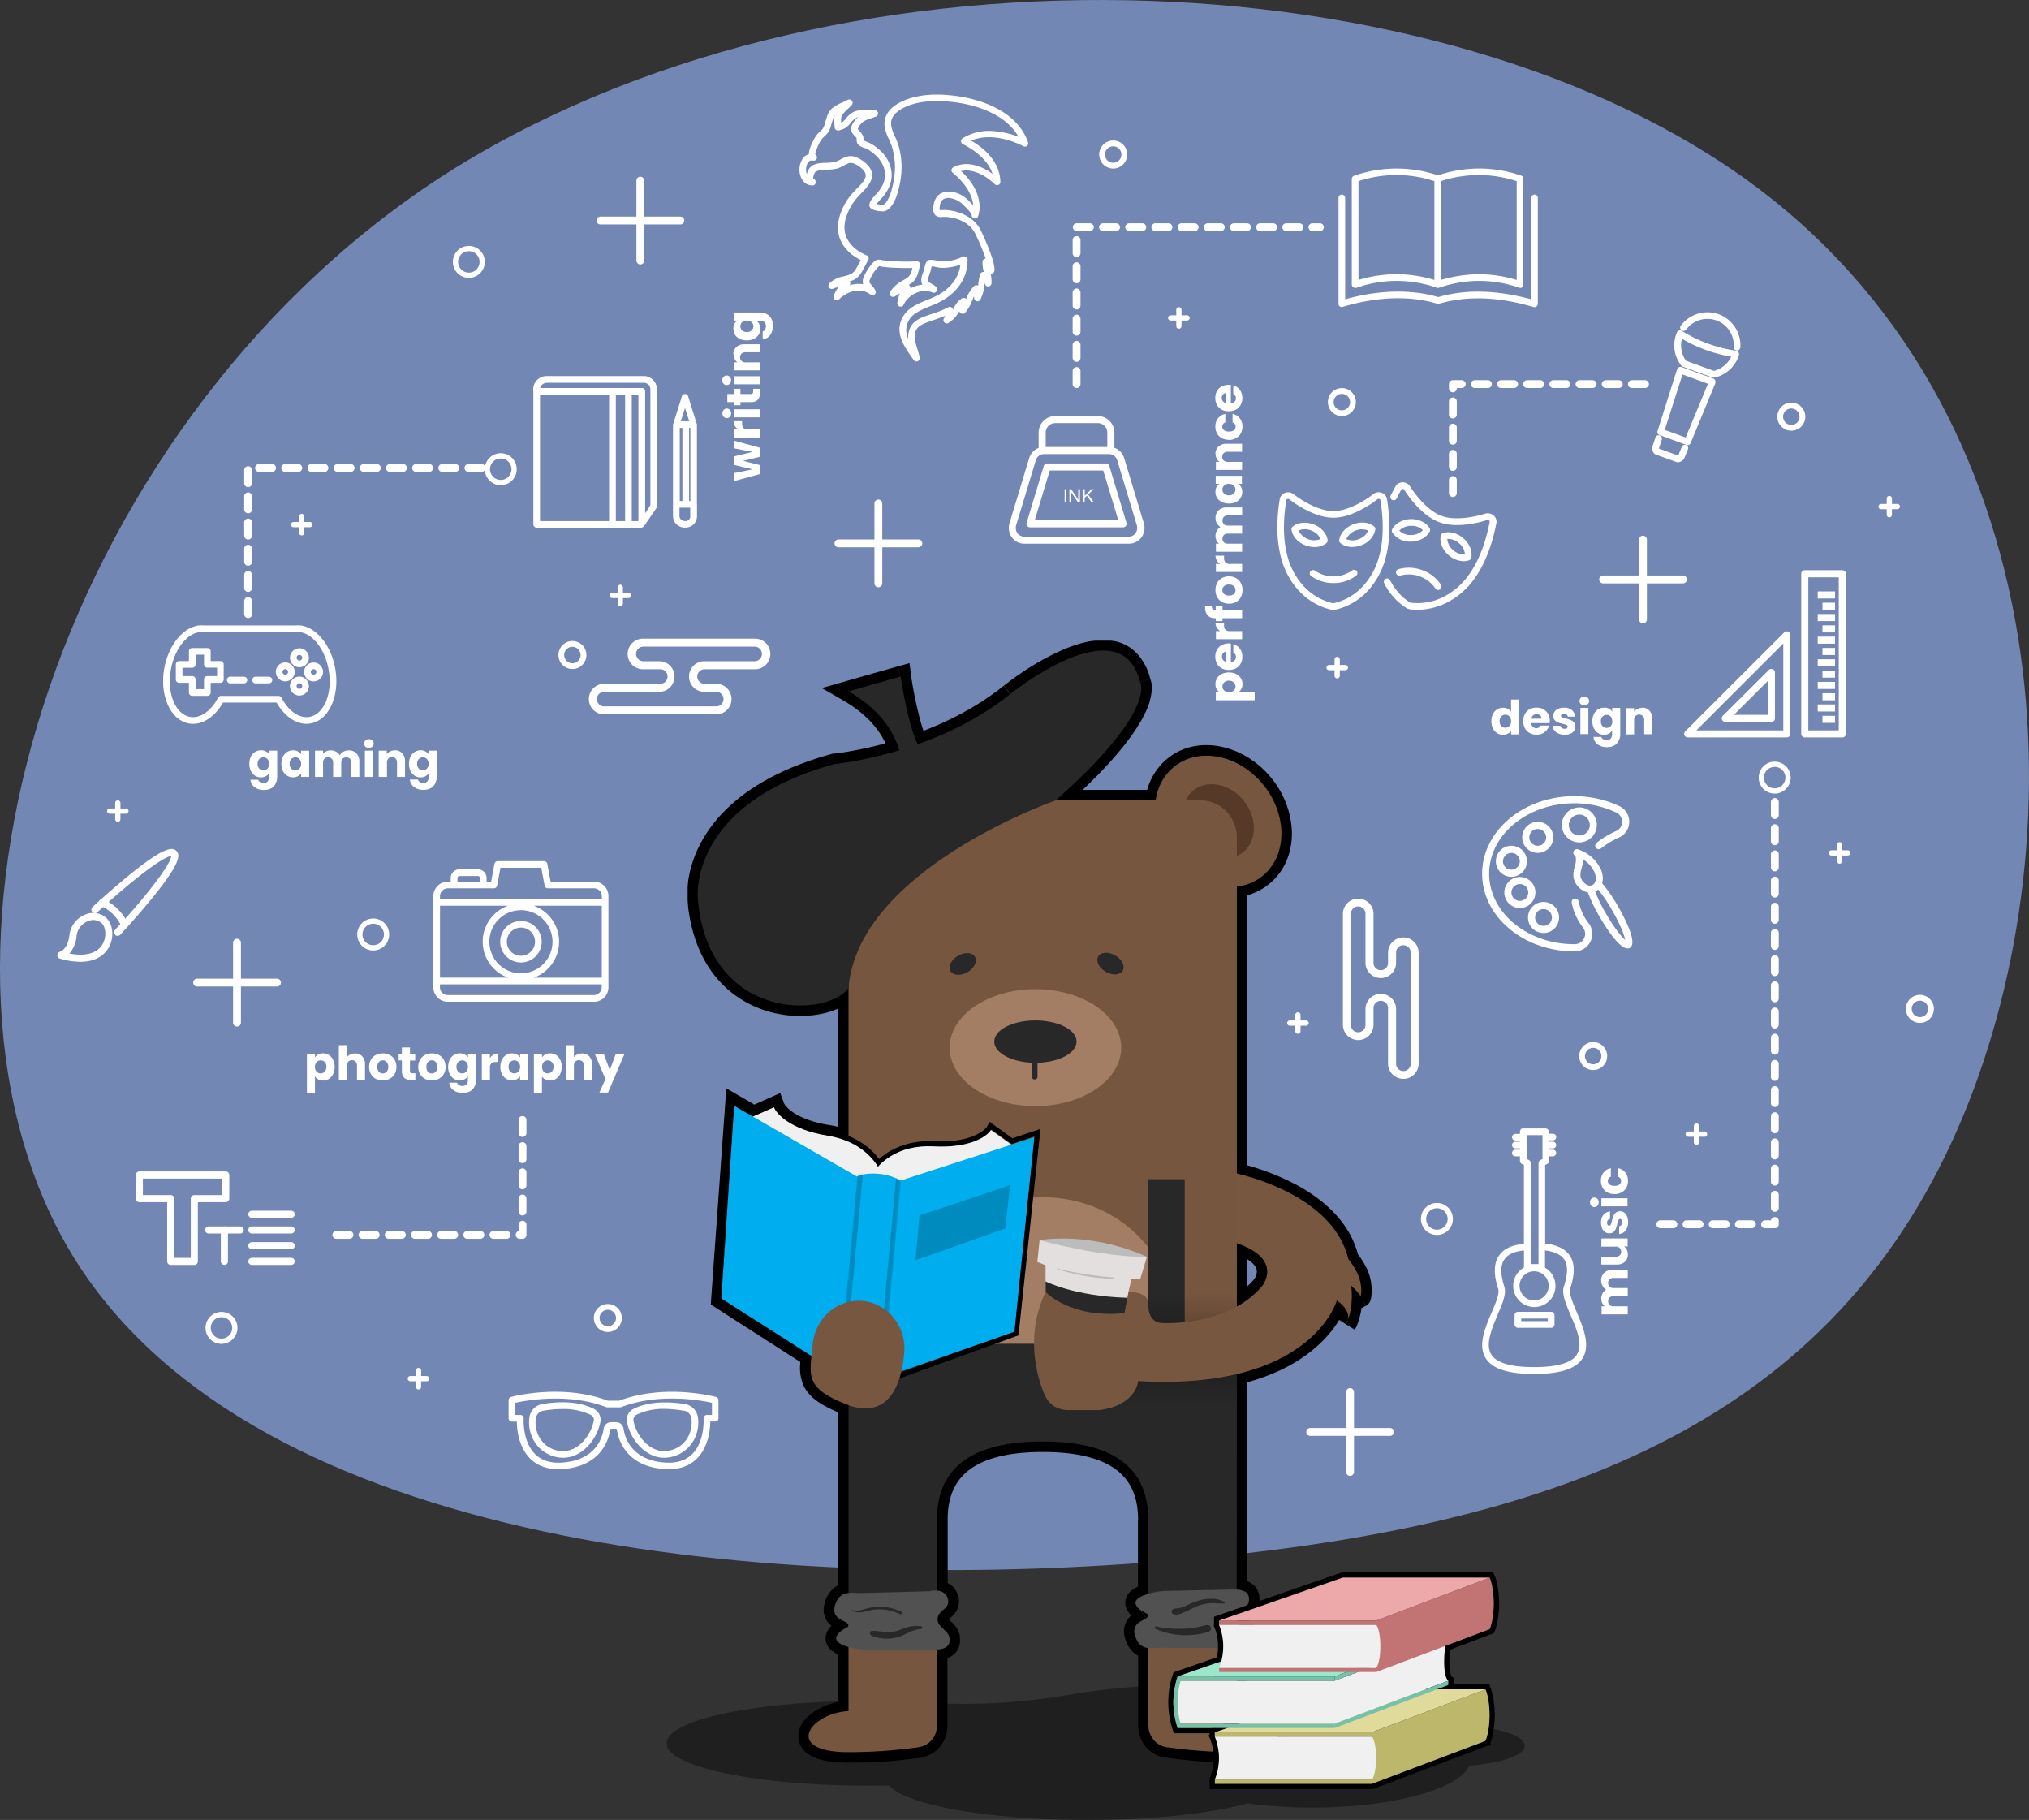 <svg id="Layer_1" data-name="Layer 1" xmlns="http://www.w3.org/2000/svg" xmlns:xlink="http://www.w3.org/1999/xlink" viewBox="0 0 775 695"><rect x="0" y="0" width="775" height="695" fill="#333333" stroke="none"/><defs><style>.cls-1{fill:#fff;}.cls-2,.cls-24,.cls-28,.cls-31{fill-rule:evenodd;}.cls-3{fill:#e0db9b;}.cls-4{fill:#7387b4;}.cls-20,.cls-5,.cls-6,.cls-7{fill:none;}.cls-5,.cls-6,.cls-7{stroke:#fff;}.cls-5,.cls-6{stroke-linecap:round;stroke-width:3px;}.cls-6{stroke-linejoin:round;stroke-dasharray:5 5;}.cls-20,.cls-7{stroke-width:2px;}.cls-16,.cls-8{isolation:isolate;}.cls-8{opacity:0.4;}.cls-9{mask:url(#mask);}.cls-10,.cls-20{stroke:#000;}.cls-10{stroke-width:4px;}.cls-11{fill:#77563f;}.cls-12{fill:#563926;}.cls-13{fill:#a37d64;}.cls-14{fill:#282828;}.cls-15{fill:#515151;}.cls-16{opacity:0.3;fill:url(#linear-gradient);}.cls-17{fill:#bcbcbc;}.cls-18{fill:#e2dfde;}.cls-19{fill:#785740;}.cls-21,.cls-28{fill:#f0f0f0;}.cls-22{fill:#00aeef;}.cls-23{mask:url(#mask-2);}.cls-24,.cls-25{fill-opacity:0.2;}.cls-26{fill:#bdb76b;}.cls-27{fill:#9ce7cc;}.cls-29{fill:#76c1a7;}.cls-30{fill:#eda9aa;}.cls-31{fill:#c27475;}</style><mask id="mask" x="262.48" y="244.44" width="262" height="429" maskUnits="userSpaceOnUse"><g transform="translate(-618.35 -97)"><g id="path-132-outside-1_406:12096" data-name="path-132-outside-1 406:12096"><rect class="cls-1" x="880.83" y="341.44" width="262" height="429"/><path class="cls-2" d="M1021.59,402.64h38.19a20.2,20.2,0,0,1,5.35-11.33c8.51-8.85,23.72-7.37,34,3.3s11.65,26.49,3.13,35.34a18.9,18.9,0,0,1-11.44,5.62V545.14c6.19,1.42,37.22,9.65,42.6,32.76,0,0,6.19,6.69,4.7,14.23,0-.25-.48-1.14-3.66-4.24a28.6,28.6,0,0,1-1.18,12.91c.31-1.55-.06-4.19-4.28-7.22,0,0-5.51,20.39-38.19,28.15l-.06,82.26c2.42.16,5.22,1,4.64,4.52a6.26,6.26,0,0,1-2.18,3.23c-1.19,1.17-2.38,2.34-2.18,4.1a5,5,0,0,0,2.2,3.25c1.22,1,2.4,2,1.86,4.19a4.31,4.31,0,0,1-4.27,3.27v23.87c15,.81,25.1,15.69,0,15.69a190.08,190.08,0,0,1-26.53-1.86,8,8,0,0,1-5.18-2.74,8.58,8.58,0,0,1-2.07-5.65v-29.5c-2.14-.24-4.14-1.31-5.17-4.91s1.42-4.88,3.15-5.78a5.81,5.81,0,0,0,1.25-.77c1.34-1.07.57-1.47-.68-2.13a6.91,6.91,0,0,1-3.23-2.78c-1-1.87,1.09-3.13,3.55-4l1-.34V677.28c0-23.1-18.13-29.8-40.33-29.8s-40.34,6.7-40.34,29.8v27.14a4.26,4.26,0,0,1,4.11,3.16c.58,2.17-.58,3.19-1.78,4.25a4.88,4.88,0,0,0-2.12,3.28c-.17,1.75,1,2.89,2.26,4A6.18,6.18,0,0,1,981,722.3c.69,3.65-2.24,4.49-4.7,4.65v28.91a8.62,8.62,0,0,1-2.07,5.66,8,8,0,0,1-5.19,2.73,190,190,0,0,1-26.53,1.86c-25.09,0-14.93-14.88,0-15.69V726l-.9-.28c-2.48-.84-4.55-2.05-3.63-3.94a6.88,6.88,0,0,1,3.17-2.85c1.23-.69,2-1.12.63-2.16a6.25,6.25,0,0,0-1.26-.74c-1.75-.86-4.23-2.08-3.27-5.71s3.06-4.74,5.26-5v-231c-8.07,11.33-53.59,12.88-57.55-34,0,0-4.29-36,52.09-51.54a141,141,0,0,0,24.84-5.28c-1.28-4.7-5.51-14.55-19.38-22.51l19.91-5.67s2.5,17.48,6.48,25.88c11.36-4,24.14-10.11,35.4-19.2,0,0,42.1-34,49.56-4.64v0h0C1054.1,357.94,1059.76,368.87,1021.59,402.64ZM1090.79,596a34.22,34.22,0,0,0,9.59-7.78s8.51-10.15-9.59-16.42Z"/><path d="M1132.62,602.28a3.66,3.66,0,0,0,.63-1.48C1133.06,601.3,1132.85,601.79,1132.62,602.28Z"/><path d="M1138.07,592.22s0,0,0-.09A.29.29,0,0,0,1138.07,592.22Z"/></g></g></mask><linearGradient id="linear-gradient" x1="1066.15" y1="1238.07" x2="1066.15" y2="1193.41" gradientTransform="matrix(1, 0, 0, -1, 0, 1828)" gradientUnits="userSpaceOnUse"><stop offset="0.02" stop-opacity="0"/><stop offset="0.51"/><stop offset="1" stop-opacity="0"/></linearGradient><mask id="mask-2" x="320.3" y="446.41" width="24.16" height="82.06" maskUnits="userSpaceOnUse"><g transform="translate(-618.35 -97)"><g id="mask0_406:12096" data-name="mask0 406:12096"><path class="cls-3" d="M945.56,546.27s3-1.6,8.66-1,8.33,2.83,8.33,2.83l-6.75,75.45s-2.06,1.71-8.66,1-8.32-2.83-8.32-2.83Z"/></g></g></mask></defs><path class="cls-4" d="M1290,169C1170.42,78.73,934,68.74,785.58,165.36,637.67,262.69,577.72,467.17,647.15,578.21c69.59,110.52,267.34,127.25,416.69,114.9,150-12.17,250.13-53.25,299.47-158.85S1409.62,259.22,1290,169Z" transform="translate(-618.35 -97)"/><path class="cls-1" d="M1147.72,309.59c1.6-6.22,1.75-13.63.4-22a3.11,3.11,0,0,0-2.1-2.44,3.33,3.33,0,0,0-3.18.59c-.07.07-8.1,6.44-15.19,6.44s-15.11-6.37-15.18-6.44a3.33,3.33,0,0,0-3.18-.56,3.16,3.16,0,0,0-2.13,2.44c-1.35,8.37-1.19,15.76.41,22a29.18,29.18,0,0,0,6.93,13,24.09,24.09,0,0,0,12.6,7.26,3.11,3.11,0,0,0,1.11,0,24.29,24.29,0,0,0,12.6-7.26A29.74,29.74,0,0,0,1147.72,309.59Zm-2.47-.64a26.8,26.8,0,0,1-6.32,11.91,21.8,21.8,0,0,1-11.15,6.5.76.76,0,0,1-.3,0,21.76,21.76,0,0,1-11.15-6.5A26.81,26.81,0,0,1,1110,309c-1.52-5.89-1.62-12.94-.35-21a.62.62,0,0,1,.4-.44,1.16,1.16,0,0,1,.28-.05.76.76,0,0,1,.49.16,39.2,39.2,0,0,0,5.36,3.52c4.21,2.31,8,3.51,11.45,3.51s7.24-1.17,11.45-3.51a37.69,37.69,0,0,0,5.36-3.52.8.8,0,0,1,.76-.13.59.59,0,0,1,.41.43C1146.9,296,1146.78,303.06,1145.25,309Z" transform="translate(-618.35 -97)"/><path class="cls-1" d="M1125,304.41a1.31,1.31,0,0,0,.46-1.14c-.33-2.54-2.44-4.9-5.36-6s-6.07-.81-8,.84a1.31,1.31,0,0,0-.46,1.14c.33,2.54,2.44,4.9,5.36,6a9.5,9.5,0,0,0,3.48.66A7.16,7.16,0,0,0,1125,304.41Zm-10.66-4.82a6.16,6.16,0,0,1,4.85,0,6,6,0,0,1,3.55,3.27,6.65,6.65,0,0,1-8.4-3.27Z" transform="translate(-618.35 -97)"/><path class="cls-1" d="M1135.22,297.23c-2.92,1.14-5,3.5-5.36,6a1.26,1.26,0,0,0,.46,1.14,7,7,0,0,0,4.52,1.5,10,10,0,0,0,3.48-.66,8.16,8.16,0,0,0,5.36-6,1.24,1.24,0,0,0-.46-1.14C1141.29,296.41,1138.14,296.08,1135.22,297.23Zm2.19,5.63a6.16,6.16,0,0,1-4.85,0,6.65,6.65,0,0,1,8.4-3.27A6,6,0,0,1,1137.41,302.86Z" transform="translate(-618.35 -97)"/><path class="cls-1" d="M1134.82,314.84a12.4,12.4,0,0,1-14.33,0,1.27,1.27,0,0,0-1.52,2,14.47,14.47,0,0,0,8.68,2.82,14.22,14.22,0,0,0,8.69-2.82,1.27,1.27,0,0,0,.25-1.77A1.26,1.26,0,0,0,1134.82,314.84Z" transform="translate(-618.35 -97)"/><path class="cls-1" d="M1188.71,293.75a3.41,3.41,0,0,0-3.18-.56c-.1,0-9.8,3.27-16.48.86s-12-11.17-12.06-11.24a3.4,3.4,0,0,0-2.8-1.63,3.13,3.13,0,0,0-2.82,1.55c-.63,1.17-1.24,2.31-1.82,3.48a1.27,1.27,0,1,0,2.28,1.12c.53-1.12,1.14-2.24,1.75-3.35a.56.56,0,0,1,.54-.26.78.78,0,0,1,.66.36c0,.1,5.69,9.54,13.38,12.36s18.11-.81,18.18-.86a.82.82,0,0,1,.77.15.62.62,0,0,1,.25.53c-1.55,8-4.06,14.57-7.52,19.6a26.78,26.78,0,0,1-10,9,21.78,21.78,0,0,1-12.7,2.29.68.68,0,0,1-.12,0l-.13-.07a21.5,21.5,0,0,1-7.57-8.48,1.26,1.26,0,0,0-1.7-.56,1.28,1.28,0,0,0-.56,1.7,23.64,23.64,0,0,0,8.59,9.52,2.23,2.23,0,0,0,.5.23l.54.15a15.13,15.13,0,0,0,2.94.23,25.47,25.47,0,0,0,11.38-2.74,29.49,29.49,0,0,0,11-9.85c3.63-5.31,6.3-12.21,7.92-20.56A3.12,3.12,0,0,0,1188.71,293.75Z" transform="translate(-618.35 -97)"/><path class="cls-1" d="M1157.22,295.24c-3.13.08-5.9,1.58-7.09,3.84a1.24,1.24,0,0,0,0,1.22,8,8,0,0,0,7,3.53h.23c3.12-.08,5.89-1.58,7.08-3.84a1.21,1.21,0,0,0,0-1.22C1163.18,296.57,1160.34,295.19,1157.22,295.24Zm.15,6.07a6.1,6.1,0,0,1-4.55-1.65,6.18,6.18,0,0,1,4.47-1.85,6.1,6.1,0,0,1,4.55,1.65A6.21,6.21,0,0,1,1157.37,301.31Z" transform="translate(-618.35 -97)"/><path class="cls-1" d="M1171.67,309a8.9,8.9,0,0,0,5.74,2.31,6.27,6.27,0,0,0,2.08-.36,1.32,1.32,0,0,0,.81-.91c.56-2.49-.61-5.43-3-7.49s-5.41-2.82-7.82-1.95a1.33,1.33,0,0,0-.82.91C1168.14,304,1169.3,307,1171.67,309Zm4-4.55a6.19,6.19,0,0,1,2.24,4.29,6.66,6.66,0,0,1-6.78-5.94A6.17,6.17,0,0,1,1175.65,304.48Z" transform="translate(-618.35 -97)"/><path class="cls-1" d="M1161.53,314.71a14.57,14.57,0,0,0-9.14-.33,1.28,1.28,0,0,0,.76,2.44,12.34,12.34,0,0,1,13.46,4.9,1.27,1.27,0,0,0,1.75.38,1.27,1.27,0,0,0,.39-1.75A14.27,14.27,0,0,0,1161.53,314.71Z" transform="translate(-618.35 -97)"/><path class="cls-1" d="M1300.86,378.61H1263a1.38,1.38,0,0,1-1.26-.83,1.37,1.37,0,0,1,.29-1.48l37.83-37.81a1.34,1.34,0,0,1,1.48-.29,1.36,1.36,0,0,1,.84,1.26v37.81A1.34,1.34,0,0,1,1300.86,378.61Zm-34.55-2.7h33.19V342.73Z" transform="translate(-618.35 -97)"/><path class="cls-1" d="M1294.93,372.68h-17.57a1.36,1.36,0,0,1-1.26-.83,1.38,1.38,0,0,1,.28-1.48L1294,352.82a1.36,1.36,0,0,1,2.31,1v17.54A1.34,1.34,0,0,1,1294.93,372.68Zm-14.3-2.7h12.94V357.05Z" transform="translate(-618.35 -97)"/><path class="cls-1" d="M1322.06,378.61h-14.35a1.36,1.36,0,0,1-1.36-1.36V316.11a1.36,1.36,0,0,1,1.36-1.36h14.35a1.36,1.36,0,0,1,1.36,1.36v61.14A1.37,1.37,0,0,1,1322.06,378.61Zm-13-2.7h11.62V317.47h-11.62Z" transform="translate(-618.35 -97)"/><path class="cls-1" d="M1319.27,322.85h-6.62v2.7h6.62Z" transform="translate(-618.35 -97)"/><path class="cls-1" d="M1319.27,327.16h-4.81v2.7h4.81Z" transform="translate(-618.35 -97)"/><path class="cls-1" d="M1319.27,331.48h-6.62v2.7h6.62Z" transform="translate(-618.35 -97)"/><path class="cls-1" d="M1319.27,335.81h-4.81v2.7h4.81Z" transform="translate(-618.35 -97)"/><path class="cls-1" d="M1319.27,340.11h-6.62v2.7h6.62Z" transform="translate(-618.35 -97)"/><path class="cls-1" d="M1319.27,344.44h-4.81v2.7h4.81Z" transform="translate(-618.35 -97)"/><path class="cls-1" d="M1319.27,348.76h-6.62v2.7h6.62Z" transform="translate(-618.35 -97)"/><path class="cls-1" d="M1319.27,353.07h-4.81v2.7h4.81Z" transform="translate(-618.35 -97)"/><path class="cls-1" d="M1319.27,357.39h-6.62v2.7h6.62Z" transform="translate(-618.35 -97)"/><path class="cls-1" d="M1319.27,361.72h-4.81v2.7h4.81Z" transform="translate(-618.35 -97)"/><path class="cls-1" d="M1319.27,366h-6.62v2.7h6.62Z" transform="translate(-618.35 -97)"/><path class="cls-1" d="M1319.27,370.35h-4.81v2.7h4.81Z" transform="translate(-618.35 -97)"/><path class="cls-1" d="M746.31,351.84c-1.6-8.25-6.71-14.7-12.45-15.87a1.43,1.43,0,0,0-.55-.12H733a9.32,9.32,0,0,0-1.83,0H696.35a9.22,9.22,0,0,0-1.82,0h-.36a1.4,1.4,0,0,0-.56.12c-5.76,1.17-10.84,7.62-12.44,15.87-2,10.23,2,19.82,9,21.37a8.5,8.5,0,0,0,1.93.2c4.24,0,8.54-3,11.43-8.12H724c3.35,5.89,8.53,9,13.38,7.89C744.3,371.66,748.32,362.07,746.31,351.84Zm-9.5,18.88c-3.89.86-8.18-2-10.95-7.28a1.3,1.3,0,0,0-1.11-.69h-22a1.23,1.23,0,0,0-1.12.69c-2.77,5.28-7.06,8.14-10.94,7.28-5.59-1.24-8.74-9.49-7-18.4,1.44-7.41,5.84-13.12,10.74-13.91.05,0,.1,0,.15,0h.18a6.74,6.74,0,0,1,1.42,0H731.3a6.74,6.74,0,0,1,1.42,0h.18a.27.27,0,0,0,.15,0c4.88.79,9.3,6.5,10.74,13.91C745.55,361.23,742.4,369.48,736.81,370.72Z" transform="translate(-618.35 -97)"/><path class="cls-1" d="M732.72,351.79a3.61,3.61,0,1,0-3.6-3.61A3.59,3.59,0,0,0,732.72,351.79Zm0-4.68a1.07,1.07,0,1,1-1.06,1.07A1,1,0,0,1,732.72,347.11Z" transform="translate(-618.35 -97)"/><path class="cls-1" d="M732.72,355.39a3.61,3.61,0,1,0,3.61,3.6A3.63,3.63,0,0,0,732.72,355.39Zm0,4.67a1.07,1.07,0,1,1,1.07-1.07A1.07,1.07,0,0,1,732.72,360.06Z" transform="translate(-618.35 -97)"/><path class="cls-1" d="M730.92,353.59a3.61,3.61,0,1,0-3.61,3.6A3.63,3.63,0,0,0,730.92,353.59Zm-3.61,1.06a1.07,1.07,0,1,1,1.07-1.06A1.08,1.08,0,0,1,727.31,354.65Z" transform="translate(-618.35 -97)"/><path class="cls-1" d="M738.13,350a3.61,3.61,0,1,0,3.61,3.61A3.62,3.62,0,0,0,738.13,350Zm0,4.67a1.07,1.07,0,1,1,1.07-1.06A1.08,1.08,0,0,1,738.13,354.65Z" transform="translate(-618.35 -97)"/><path class="cls-1" d="M702.55,349.45h-3.73v-3.71a1.25,1.25,0,0,0-1.27-1.26h-5.77a1.25,1.25,0,0,0-1.27,1.26v3.71h-3.73a1.26,1.26,0,0,0-1.27,1.27v5.76a1.26,1.26,0,0,0,1.27,1.27h3.73v3.71a1.26,1.26,0,0,0,1.27,1.27h5.77a1.26,1.26,0,0,0,1.27-1.27v-3.71h3.71a1.25,1.25,0,0,0,1.26-1.27v-5.76A1.23,1.23,0,0,0,702.55,349.45Zm-1.27,5.74h-3.73a1.25,1.25,0,0,0-1.27,1.27v3.7h-3.23v-3.7a1.25,1.25,0,0,0-1.27-1.27h-3.73V352h3.73a1.26,1.26,0,0,0,1.27-1.27V347h3.23v3.7a1.26,1.26,0,0,0,1.27,1.27h3.71v3.23Z" transform="translate(-618.35 -97)"/><path class="cls-1" d="M711.41,355.42h-5a1.27,1.27,0,1,0,0,2.53h5a1.27,1.27,0,1,0,0-2.53Z" transform="translate(-618.35 -97)"/><path class="cls-1" d="M721.07,355.42h-5a1.27,1.27,0,1,0,0,2.53h5a1.26,1.26,0,0,0,1.27-1.27A1.29,1.29,0,0,0,721.07,355.42Z" transform="translate(-618.35 -97)"/><path class="cls-1" d="M1220.6,598.09c-1.5-3.53-3-7.16-2.49-9,1.15-3.6,2.42-8.81-.15-12.59-1.72-2.56-4.85-4.09-9.42-4.62v-30l.81-.4a1.3,1.3,0,0,0,.71-1.12v-1.78h1.43a1.27,1.27,0,0,0,0-2.54h-1.43v-.5h1.43a1.27,1.27,0,0,0,0-2.54h-1.43v-.51h1.43a1.27,1.27,0,0,0,0-2.54h-1.43v-.66a1.45,1.45,0,0,0-1.39-1.37H1200c-.71,0-1.09.69-1.09,1.37V530h-1.75a1.27,1.27,0,1,0,0,2.54h1.75V533h-1.75a1.27,1.27,0,1,0,0,2.54h1.75v.5h-1.75a1.27,1.27,0,1,0,0,2.54h1.75v1.78a1.31,1.31,0,0,0,.74,1.14l.78.38V572c-5.08.53-7.87,2-9.6,4.64-2.54,3.78-1.37,9-.22,12.59.58,1.8-1,5.46-2.52,9-2.54,5.94-5.41,12.69-2.13,17.64,2.59,3.91,8.56,5.81,18.28,5.81h.21c9.72,0,15.69-1.9,18.28-5.81C1226,610.81,1223.12,604.05,1220.6,598.09Zm-16.28-15.61a5.56,5.56,0,1,1-5.56,5.56A5.56,5.56,0,0,1,1204.32,582.48Zm-2.89-52h6.09v9.14l-.81.41a1.29,1.29,0,0,0-.71,1.11v38.59h-3V541.08a1.32,1.32,0,0,0-.73-1.14l-.79-.38Zm19.17,83.9c-2,3.09-7.49,4.69-16.17,4.69h-.21c-8.68,0-14.12-1.57-16.17-4.69-2.52-3.81.07-9.9,2.33-15.26,1.83-4.31,3.43-8,2.57-10.74-1.55-4.92-1.5-8.22,0-10.4,1.25-1.86,3.43-3,7.49-3.48v6.37c0,.08-.1.15-.1.23a8.07,8.07,0,1,0,12.14,7,8,8,0,0,0-4-7,1,1,0,0,0,0-.23v-6.37c3.56.45,6.1,1.62,7.34,3.48,1.47,2.18,1.4,5.48-.15,10.4-.87,2.69.71,6.43,2.54,10.74C1220.55,604.46,1223.12,610.53,1220.6,614.34Z" transform="translate(-618.35 -97)"/><path class="cls-1" d="M1212.1,599.23a1.26,1.26,0,0,0-1.27-1.27h-12.7a1.26,1.26,0,0,0-1.27,1.27v3.56a1.25,1.25,0,0,0,1.27,1.26h12.7a1.25,1.25,0,0,0,1.27-1.26Zm-2.54,2.29H1199.4v-1h10.16Z" transform="translate(-618.35 -97)"/><path class="cls-1" d="M1204.53,171.3a1.26,1.26,0,0,0-1.27,1.27v38.74c-9.65-2.62-22.58-4.62-35.55-.86-13-3.79-26.42-1.76-35.56.86V172.57a1.27,1.27,0,0,0-2.54,0V213a1.18,1.18,0,0,0,.46,1,1.32,1.32,0,0,0,.74.25,1.48,1.48,0,0,0,.35-.05c9.17-2.74,22.86-5.2,36.12-1.22h0a1.89,1.89,0,0,0,.23.05h.25l.18,0h0c13.26-4,27-1.52,36.11,1.22a2.8,2.8,0,0,0,.36.05,1.27,1.27,0,0,0,.79-.26,1.22,1.22,0,0,0,.53-1V172.57A1.26,1.26,0,0,0,1204.53,171.3Z" transform="translate(-618.35 -97)"/><path class="cls-1" d="M1135.33,206.74a1.32,1.32,0,0,0,1.19.15,46.3,46.3,0,0,1,30.65,0,.8.8,0,0,0,.26.05h.35a.8.8,0,0,0,.26-.05h0a46.24,46.24,0,0,1,30.63,0,1.22,1.22,0,0,0,.43.08,1.1,1.1,0,0,0,.66-.23,1.23,1.23,0,0,0,.46-1V165.29a1.18,1.18,0,0,0-.76-1.19,48.76,48.76,0,0,0-31.87-.13,49.28,49.28,0,0,0-32,.13,1.32,1.32,0,0,0-.91,1.19V205.7A1.25,1.25,0,0,0,1135.33,206.74Zm62.34-40.56v37.74a48.88,48.88,0,0,0-14.47-2.18,51.51,51.51,0,0,0-14.48,2.18V166.18A46.21,46.21,0,0,1,1197.67,166.18Zm-60.44,0a46.21,46.21,0,0,1,29,0v37.74a48.92,48.92,0,0,0-29,0Z" transform="translate(-618.35 -97)"/><path class="cls-1" d="M817.33,464.55a7.92,7.92,0,1,0-7.92-7.92A7.93,7.93,0,0,0,817.33,464.55Zm0-13.32a5.38,5.38,0,1,1-5.38,5.38A5.38,5.38,0,0,1,817.33,451.23Z" transform="translate(-618.35 -97)"/><path class="cls-1" d="M845.24,433.69H828.66l-1.27-6.8a1.27,1.27,0,0,0-1.25-1.05H808.47a1.27,1.27,0,0,0-1.25,1.05l-1.27,6.8H804.2v-1.4a3.29,3.29,0,0,0-3.3-3.3h-7.09a3.29,3.29,0,0,0-3.3,3.3v1.4h-1.12a5.51,5.51,0,0,0-5.51,5.51v34.85a5.51,5.51,0,0,0,5.51,5.5h55.85a5.5,5.5,0,0,0,5.51-5.5V439.17A5.49,5.49,0,0,0,845.24,433.69Zm-52.16-1.4a.78.78,0,0,1,.76-.76h7.08a.79.79,0,0,1,.77.76v1.4h-8.61Zm-3.69,3.94H807a1.26,1.26,0,0,0,1.24-1.05l1.27-6.8H825.1l1.27,6.8a1.26,1.26,0,0,0,1.24,1.05h17.63a3,3,0,0,1,3,3v1.16H786.42V439.2A3,3,0,0,1,789.39,436.23Zm58.82,34.14h-26a14.59,14.59,0,0,0,0-27.49h26Zm-61.79-27.49h26a14.57,14.57,0,0,0,0,27.46h-26Zm30.91,1.7a12.06,12.06,0,1,1-12.06,12.05A12.06,12.06,0,0,1,817.33,444.58ZM845.24,477H789.39a3,3,0,0,1-3-3V472.9h61.79v1.17A3,3,0,0,1,845.24,477Z" transform="translate(-618.35 -97)"/><path class="cls-1" d="M1049.58,304.62h-40a5.78,5.78,0,0,1-4.69-2.38,6.12,6.12,0,0,1-.94-5.46l7.5-24.81a5.93,5.93,0,0,1,5.65-4.27h25a5.9,5.9,0,0,1,5.65,4.27l7.49,24.81a6.15,6.15,0,0,1-.93,5.46A5.88,5.88,0,0,1,1049.58,304.62ZM1017,270.42a3.21,3.21,0,0,0-3,2.34l-7.52,24.81a3.47,3.47,0,0,0,.53,3.07,3.17,3.17,0,0,0,2.52,1.3h40a3.11,3.11,0,0,0,2.52-1.3,3.41,3.41,0,0,0,.52-3.07l-7.49-24.81a3.21,3.21,0,0,0-3-2.34Z" transform="translate(-618.35 -97)"/><path class="cls-1" d="M1047.32,298.37h-35.53a1.4,1.4,0,0,1-1.1-.55,1.33,1.33,0,0,1-.2-1.2l6.56-21.69a1.33,1.33,0,0,1,1.3-.95h22.41a1.36,1.36,0,0,1,1.3.95l6.56,21.69a1.35,1.35,0,0,1-1.3,1.75Zm-33.73-2.7h31.9l-5.75-19h-20.42Z" transform="translate(-618.35 -97)"/><path class="cls-1" d="M1044,269.17h-2.7v-6.95a3.64,3.64,0,0,0-3.64-3.64h-16.25a3.64,3.64,0,0,0-3.64,3.64v6.95h-2.7v-6.95a6.35,6.35,0,0,1,6.34-6.34h16.25a6.35,6.35,0,0,1,6.34,6.34Z" transform="translate(-618.35 -97)"/><path class="cls-1" d="M1025,288.91v-5.09h.68v5.09Z" transform="translate(-618.35 -97)"/><path class="cls-1" d="M1026.83,288.91v-5.09h.69l2.68,4v-4h.64v5.09h-.69l-2.68-4v4Z" transform="translate(-618.35 -97)"/><path class="cls-1" d="M1032,288.91v-5.09h.67v2.52l2.53-2.52h.91l-2.13,2.06,2.23,3h-.89l-1.82-2.57-.84.82v1.76H1032Z" transform="translate(-618.35 -97)"/><path class="cls-1" d="M1219.8,460.31c-19.55,0-35.33-13.29-35.33-29.63s15.78-29.63,35.19-29.63a40.32,40.32,0,0,1,17.08,3.72,6.61,6.61,0,0,1,3.92,6.11,6.54,6.54,0,0,1-3.92,5.95,33,33,0,0,0-6.84,4.14,1.36,1.36,0,1,1-1.69-2.13,34.61,34.61,0,0,1,7.4-4.47,3.85,3.85,0,0,0,2.33-3.51,3.9,3.9,0,0,0-2.35-3.63,37.69,37.69,0,0,0-15.95-3.48c-17.92,0-32.49,12.08-32.49,26.91s14.57,26.9,32.49,26.9a4.05,4.05,0,0,0,3.76-2.21,3.86,3.86,0,0,0-.39-4.1,23,23,0,0,1-4.33-9.5,1.35,1.35,0,1,1,2.66-.51,20.17,20.17,0,0,0,3.84,8.38,6.61,6.61,0,0,1,.65,6.95A6.69,6.69,0,0,1,1219.8,460.31Z" transform="translate(-618.35 -97)"/><path class="cls-1" d="M1221.59,418.7a6.68,6.68,0,1,1,6.68-6.68A6.69,6.69,0,0,1,1221.59,418.7Zm0-10.64a4,4,0,1,0,4,4A4,4,0,0,0,1221.59,408.06Z" transform="translate(-618.35 -97)"/><path class="cls-1" d="M1205.7,422.7a5.93,5.93,0,1,1,5.93-5.93A5.94,5.94,0,0,1,1205.7,422.7Zm0-9.14a3.21,3.21,0,1,0,3.21,3.21A3.21,3.21,0,0,0,1205.7,413.56Z" transform="translate(-618.35 -97)"/><path class="cls-1" d="M1195.64,431.84a5.93,5.93,0,1,1,5.94-5.93A5.94,5.94,0,0,1,1195.64,431.84Zm0-9.14a3.21,3.21,0,1,0,3.21,3.21A3.22,3.22,0,0,0,1195.64,422.7Z" transform="translate(-618.35 -97)"/><path class="cls-1" d="M1198.87,443.76a5.93,5.93,0,1,1,5.94-5.93A5.94,5.94,0,0,1,1198.87,443.76Zm0-9.16a3.21,3.21,0,1,0,3.21,3.21A3.22,3.22,0,0,0,1198.87,434.6Z" transform="translate(-618.35 -97)"/><path class="cls-1" d="M1207.91,453.3a5.93,5.93,0,1,1,5.94-5.93A5.94,5.94,0,0,1,1207.91,453.3Zm0-9.14a3.21,3.21,0,1,0,3.21,3.21A3.22,3.22,0,0,0,1207.91,444.16Z" transform="translate(-618.35 -97)"/><path class="cls-1" d="M1225.71,437.87a5.6,5.6,0,0,1-2.27-.53,7.57,7.57,0,0,1-4.07-5.18,9.57,9.57,0,0,1,.45-4.08c.1-.41.22-.81.28-1.22a5.89,5.89,0,0,0,0-3,1.33,1.33,0,0,1-.73-1.68,1.35,1.35,0,0,1,1.73-.83,14.83,14.83,0,0,1,8.65,7.49c1.28,2.84,1.26,6.68-1.78,8.45A4.45,4.45,0,0,1,1225.71,437.87ZM1223,425.2a12.21,12.21,0,0,1-.24,2.19c-.09.44-.21.91-.33,1.38a7.27,7.27,0,0,0-.39,3,4.9,4.9,0,0,0,2.54,3.17,2.1,2.1,0,0,0,2.06,0c1.82-1.05,1.24-3.73.67-5A11,11,0,0,0,1223,425.2Z" transform="translate(-618.35 -97)"/><path class="cls-1" d="M1240,459.17c-3.29,0-8.43-8.25-10.62-12a60.19,60.19,0,0,1-4.67-9.79,1.36,1.36,0,1,1,2.56-.89,58.15,58.15,0,0,0,4.45,9.32c3.2,5.56,5.95,8.85,7.39,10.13-.37-1.89-1.85-5.89-5.08-11.48a57.15,57.15,0,0,0-6.11-8.81,1.35,1.35,0,0,1,.1-1.91,1.37,1.37,0,0,1,1.91.1,60,60,0,0,1,6.44,9.28c2.39,4.17,7.66,14,4.49,15.87A1.72,1.72,0,0,1,1240,459.17Z" transform="translate(-618.35 -97)"/><path class="cls-1" d="M1011.06,151.46C1006.8,138.9,992,135.09,985.79,134c-13.48-2.31-21.13.38-25.19,3-3.07,2-4.62,4.77-4.39,7.82a16.48,16.48,0,0,0,1.7,5.43,24,24,0,0,1,1.17,2.92,27.18,27.18,0,0,1,1,10.16c-.4,4.39-2.13,11.16-4.49,11.9a11.29,11.29,0,0,1-2.39-.33,18.08,18.08,0,0,1,1.83-2.16l.46-.48c3.32-3.93,4.24-8.07,2.76-12.29s-4.85-6.72-7.44-8.22a12.37,12.37,0,0,0-1.27-.56c-.38-.15-1-.41-1.37-.58,0-.2,0-.43,0-.59a3.11,3.11,0,0,0-.13-.94,5.81,5.81,0,0,0-1.42-2.05c-.2-.23-.48-.53-.61-.71a6.25,6.25,0,0,1,2.08-2.87,13.58,13.58,0,0,1,3.1-1.32c.59-.2,1.2-.41,1.76-.63a1.3,1.3,0,0,0,.76-1.45,1.24,1.24,0,0,0-1.3-1c-.58,0-1.27,0-2,0-2-.07-4.32-.15-6,.69a9.49,9.49,0,0,0-3,2.56,6.41,6.41,0,0,1-1.73,1.6,6.39,6.39,0,0,1,.13-2.54,11.7,11.7,0,0,1,2.41-2.79c.51-.48,1-1,1.4-1.39a1.27,1.27,0,0,0-1.55-2c-.53.3-1.17.58-1.8.86a17,17,0,0,0-4.12,2.36,7,7,0,0,0-2,3.46c-.07.25-.15.5-.25.76s-.26.81-.38,1.24a7.85,7.85,0,0,1-.79,2.13,6.75,6.75,0,0,1-1.17,1.25,9.64,9.64,0,0,0-1.67,1.88s-2.54,4.06-2.59,6.75a4.29,4.29,0,0,0-2.24,1.55,7.71,7.71,0,0,0-.61,7.64,4.66,4.66,0,0,0,4.24,2.76,1.28,1.28,0,0,0,1.27-1.22,1.26,1.26,0,0,0-1-1.29,4.86,4.86,0,0,1,.89-2.77,9.88,9.88,0,0,1,4.44-.76,17.11,17.11,0,0,0,3.69-.38,12,12,0,0,0,2.82-1.24c1.39-.76,2.23-1.2,3.42-.82,1.58.49,3.94,2.19,4.58,3.64.83,1.85-.84,3.73-3.1,6-.41.41-.79.79-1.12,1.14a23.55,23.55,0,0,0-5.69,10.08c-1.7,6.83,1.3,12.61,8.26,16.12-.16.3-.34.61-.49.91-.81,1.58-1.83,3.55-2.92,4.19a11.21,11.21,0,0,1-3.15,1.12,10.38,10.38,0,0,0-5.43,2.64,1.27,1.27,0,0,0,1.37,2.08,11.53,11.53,0,0,1,2.18-.64,11.51,11.51,0,0,0-1.93,3.38,1.26,1.26,0,0,0,.54,1.47,1.29,1.29,0,0,0,1.57-.18c3.07-3.07,8.18-4.69,11.94-1.8a1.25,1.25,0,0,0,1.57,0,1.28,1.28,0,0,0,.33-1.55,9.09,9.09,0,0,0-1.42-2c-.86-1-1.07-1.24-.71-2.1a16.33,16.33,0,0,1,3-4.72l.51-.49c.1,0,.28.05.43.08s.43.08.71.13a47.77,47.77,0,0,0,5.18.43h.15c1.93.07,4.09.15,6.3.07-.4,1.58-.81,2.9-1.93,3.69-.58.4-1.19.78-1.78,1.11a12.45,12.45,0,0,0-4.82,4.32,1.22,1.22,0,0,0,.2,1.54,1.3,1.3,0,0,0,1.55.21c.76-.46,1.4-.84,2-1.14a11.16,11.16,0,0,0-1,3.65,1.27,1.27,0,0,0,2.41.66c1.7-3.71,6.78-6.5,11-4.67a1.31,1.31,0,0,0,1.53-.41,1.26,1.26,0,0,0,0-1.57,6.53,6.53,0,0,0-1.91-1.4,3.72,3.72,0,0,1-1.22-.88c-.3-.56.18-1.86.48-2.72.11-.28.21-.56.28-.81a6.77,6.77,0,0,0,.21-.84c.07-.3.2-.94.35-1.37.56,0,1.5.23,2,.33a11,11,0,0,0,1.86.25,20.58,20.58,0,0,0,7.11-1.21c-.61,4.67-3.3,8.47-8.08,11.34a32.44,32.44,0,0,1-4.34,2c-3.28,1.34-6.68,2.74-8.61,5.2-5,6.4-.63,12.49,2.84,17.39l.36.51a1.28,1.28,0,0,0,1,.53,1.32,1.32,0,0,0,.51-.1,1.27,1.27,0,0,0,.76-1.4,28.91,28.91,0,0,0-.86-3.22c-.74-2.34-1.48-4.75-.71-6.81s2.82-2.86,5.43-3.8c.56-.21,1.09-.38,1.65-.56,1.4-.48,2.85-1,4.24-1.58a5.07,5.07,0,0,1-.5,1,1.27,1.27,0,0,0,1.77,1.73,11.81,11.81,0,0,0,4.12-4.47,1.31,1.31,0,0,0,.58.81,1.29,1.29,0,0,0,1.58-.2,14.27,14.27,0,0,0,2.74-4.67l.28-.66a7.59,7.59,0,0,1,.48-1c0,.2,0,.4,0,.61a1.22,1.22,0,0,0,.91,1.29,1.26,1.26,0,0,0,1.47-.61,15,15,0,0,0,1.55-5.63c0-.21,0-.41.08-.61.05.12.1.28.15.4a1.27,1.27,0,0,0,2.46-.35,13.24,13.24,0,0,0-.33-3.73,1.21,1.21,0,0,0,.38,0,1.28,1.28,0,0,0,1.1-1.17c.3-4.06-5.23-15.33-5.28-15.43-2.24-4.37-7-7.16-13-7.67a17.94,17.94,0,0,0-1.9,0,6.05,6.05,0,0,1-.74,0,4.76,4.76,0,0,1,0-1.24c.23-2.38,1.34-3.45,3.58-3.37a8.85,8.85,0,0,1,5.51,2.71l.13.13c2.41,2.36,2.89,3.27,3,3.53a1.24,1.24,0,0,0,.86,1.39,1.29,1.29,0,0,0,1.6-.81c1.4-4.31.33-11-6.55-17.23,4.57-1.1,9.65,1.87,12.87,5a1.37,1.37,0,0,0,1.4.28,1.22,1.22,0,0,0,.76-1.2c0-2.92-1.24-10-11.15-15.68,6.2-2.75,14.17-.84,20,2.13a1.23,1.23,0,0,0,1.4-.18A1.29,1.29,0,0,0,1011.06,151.46Zm-12.7-4.34A19,19,0,0,0,986,149.84a1.28,1.28,0,0,0,.15,2.21c2.36,1.17,9.34,5.1,11.32,11.35-4.26-3.13-9.95-5.16-15-2.52a1.34,1.34,0,0,0-.68,1,1.17,1.17,0,0,0,.48,1.11c3.71,3,7.49,7.67,7.82,12.47-.46-.51-1-1.09-1.68-1.73l-.12-.13a11.05,11.05,0,0,0-7.19-3.45c-3.58-.13-5.84,1.93-6.2,5.69a4.15,4.15,0,0,0,.64,3.3,3.3,3.3,0,0,0,2.71.71,13.83,13.83,0,0,1,1.58,0c3,.25,8.43,1.42,11,6.29a82.55,82.55,0,0,1,4,9.6,1.08,1.08,0,0,0-.41.1,1.28,1.28,0,0,0-.79,1.12,15,15,0,0,0,.49,3.9,1.23,1.23,0,0,0-.43,0,1.3,1.3,0,0,0-.92.84,19.65,19.65,0,0,0-.76,3.83c0,.2,0,.38-.08.58a1,1,0,0,0-.48-.17,1.31,1.31,0,0,0-1.17.45l-.07.08a14.55,14.55,0,0,0-2.44,3.71c-.1.23-.18.45-.28.66a1.42,1.42,0,0,0-.13.33,1.06,1.06,0,0,0-.51-.33,1.23,1.23,0,0,0-1.22.2,8,8,0,0,0-3,3.78c-.08.15-.16.28-.23.43a1.16,1.16,0,0,0-.64-.89,1.25,1.25,0,0,0-1.24,0,37.83,37.83,0,0,1-6.09,2.47c-.56.17-1.12.38-1.68.58-2.44.86-5.77,2-7,5.33a8.34,8.34,0,0,0-.44,3.68,7.47,7.47,0,0,1,.92-8.15c1.52-1.92,4.59-3.2,7.57-4.41a34.28,34.28,0,0,0,4.69-2.19c6.18-3.68,9.43-9,9.45-15.51a1.29,1.29,0,0,0-.61-1.09,1.27,1.27,0,0,0-.66-.17,1.58,1.58,0,0,0-.58.12,17.66,17.66,0,0,1-7.93,1.81c-.17,0-.89-.13-1.42-.23-2.46-.44-3.3-.54-4-.11s-1,1.55-1.35,3.08a6,6,0,0,1-.15.63c-.08.23-.15.46-.25.71-.51,1.37-1.2,3.25-.31,4.8a11.55,11.55,0,0,0-4.6,1.47,1.14,1.14,0,0,0-.15-.91,1.12,1.12,0,0,0-.48-.46c.31-.2.61-.41.94-.61,2-1.34,2.51-3.48,3-5.35.12-.46.25-.94.38-1.4a1.31,1.31,0,0,0-.2-1.17,1.28,1.28,0,0,0-1.1-.48,72.22,72.22,0,0,1-7.79,0h-.16a39.16,39.16,0,0,1-4.87-.41c-.26-.05-.49-.07-.66-.12-1.5-.28-2-.13-3.2,1.06a19,19,0,0,0-3.56,5.56,3.89,3.89,0,0,0-.18,2.67,11.32,11.32,0,0,0-5.13.38,1.27,1.27,0,0,0,.16-1.12,1.48,1.48,0,0,0-.18-.33,10.76,10.76,0,0,0,2.11-.91c1.7-1,2.84-3.25,3.86-5.21.38-.73.76-1.44,1.09-1.95a1.3,1.3,0,0,0-.56-1.88c-3.88-1.68-10.11-5.69-8.1-13.76a21.28,21.28,0,0,1,5.1-9c.31-.33.66-.69,1-1.07,2.08-2.08,5.23-5.25,3.6-8.86-1-2.23-4-4.34-6.15-5s-3.93.23-5.4,1a9.82,9.82,0,0,1-2.21,1,16.09,16.09,0,0,1-3.13.31c-2,.07-4.06.12-5.74,1.19a5.82,5.82,0,0,0-1.83,3.17A5.25,5.25,0,0,1,927,159a1.72,1.72,0,0,1,1.88-.66,1.27,1.27,0,0,0,.86-2.36c0-1,1.27-4,2.21-5.46a8.09,8.09,0,0,1,1.3-1.42,10,10,0,0,0,1.52-1.7,10.45,10.45,0,0,0,1.12-2.87,7.12,7.12,0,0,1,.33-1.09c.1-.28.2-.56.28-.84a6.33,6.33,0,0,1,.66-1.62,11.18,11.18,0,0,0-.08,3.37c0,.43.08.87.08,1.22a1.21,1.21,0,0,0,.43.94,1.29,1.29,0,0,0,1,.31,7,7,0,0,0,4.65-2.87,7.71,7.71,0,0,1,2.23-2,2.48,2.48,0,0,1,.63-.23c-1.14,1-2.92,3.23-2.66,5a4,4,0,0,0,1.24,2,5.84,5.84,0,0,1,.87,1.07c0,.1,0,.25,0,.4a3.61,3.61,0,0,0,.41,1.83,5.57,5.57,0,0,0,2.66,1.5c.33.12.79.3.94.38,2.21,1.27,5.11,3.5,6.3,6.85s.43,6.57-2.31,9.82c-.07.08-.2.21-.35.39-1.78,1.87-3.23,3.57-2.65,5,.69,1.68,5,1.88,5.67,1.68,2-.56,3.65-2.8,4.87-6.6a37.1,37.1,0,0,0,1.5-7.54,29.39,29.39,0,0,0-1.09-11.09,22.94,22.94,0,0,0-1.3-3.25,14.76,14.76,0,0,1-1.49-4.6c-.21-2.64,1.67-4.46,3.27-5.51,7-4.59,17.65-3.63,23.37-2.66,5.2.89,17,3.86,22,12.82A34.75,34.75,0,0,0,998.36,147.12Z" transform="translate(-618.35 -97)"/><path class="cls-1" d="M692.56,580.06h-9a1.36,1.36,0,0,1-1.36-1.36V556.08H671.57a1.36,1.36,0,0,1-1.36-1.36v-9a1.36,1.36,0,0,1,1.36-1.36h33a1.36,1.36,0,0,1,1.36,1.36v9a1.36,1.36,0,0,1-1.36,1.36H693.92V578.7A1.36,1.36,0,0,1,692.56,580.06Zm-7.64-2.7h6.3V554.74a1.36,1.36,0,0,1,1.36-1.36h10.65v-6.3h-30.3v6.3h10.65a1.36,1.36,0,0,1,1.36,1.36v22.62Z" transform="translate(-618.35 -97)"/><path class="cls-1" d="M710.07,568.06h-12a1.36,1.36,0,0,1,0-2.72h12a1.36,1.36,0,0,1,1.36,1.36A1.37,1.37,0,0,1,710.07,568.06Z" transform="translate(-618.35 -97)"/><path class="cls-1" d="M704.06,580.06a1.36,1.36,0,0,1-1.36-1.36v-12a1.36,1.36,0,1,1,2.72,0v12A1.36,1.36,0,0,1,704.06,580.06Z" transform="translate(-618.35 -97)"/><path class="cls-1" d="M729.56,580.06h-15a1.36,1.36,0,0,1,0-2.72h15a1.36,1.36,0,0,1,0,2.72Z" transform="translate(-618.35 -97)"/><path class="cls-1" d="M729.56,574.07h-15a1.36,1.36,0,1,1,0-2.72h15a1.36,1.36,0,0,1,0,2.72Z" transform="translate(-618.35 -97)"/><path class="cls-1" d="M729.56,568.06h-15a1.36,1.36,0,0,1,0-2.72h15a1.36,1.36,0,0,1,0,2.72Z" transform="translate(-618.35 -97)"/><path class="cls-1" d="M729.56,562.07h-15a1.36,1.36,0,1,1,0-2.72h15a1.36,1.36,0,0,1,0,2.72Z" transform="translate(-618.35 -97)"/><path class="cls-1" d="M891.93,369.8H849.11a5.84,5.84,0,0,1,0-11.68h21.27a2.78,2.78,0,1,0,0-5.55h-6.44a5.84,5.84,0,1,1,0-11.68h42.82a5.84,5.84,0,1,1,0,11.68H887.63a2.78,2.78,0,1,0,0,5.55h4.3a5.84,5.84,0,1,1,0,11.68Zm-42.82-8.61a2.78,2.78,0,0,0,0,5.56h42.82a2.78,2.78,0,1,0,0-5.56h-4.3a5.85,5.85,0,1,1,0-11.69h19.13a2.79,2.79,0,0,0,0-5.57H863.94a2.79,2.79,0,0,0,0,5.57h6.44a5.85,5.85,0,0,1,0,11.69Z" transform="translate(-618.35 -97)"/><path class="cls-1" d="M1160.22,460.59v42.8a5.85,5.85,0,0,1-11.69,0V482.14a2.78,2.78,0,1,0-5.55,0v6.43a5.85,5.85,0,0,1-11.69,0v-42.8a5.85,5.85,0,0,1,11.69,0v19.12a2.78,2.78,0,0,0,5.55,0v-4.3a5.85,5.85,0,0,1,11.69,0Zm-8.62,42.8a2.79,2.79,0,0,0,5.57,0v-42.8a2.79,2.79,0,0,0-5.57,0v4.3a5.85,5.85,0,0,1-11.69,0V445.77a2.79,2.79,0,0,0-5.57,0v42.8a2.79,2.79,0,0,0,5.57,0v-6.43a5.85,5.85,0,0,1,11.69,0Z" transform="translate(-618.35 -97)"/><line class="cls-5" x1="627.55" y1="206.05" x2="627.55" y2="236.55"/><line class="cls-5" x1="642.84" y1="221.28" x2="612.32" y2="221.28"/><path class="cls-6" d="M746.83,568.58h71.1v-45" transform="translate(-618.35 -97)"/><path class="cls-1" d="M884.55,289.55V259.32a1,1,0,0,0-.12-.61l-3.23-10.36a1.25,1.25,0,0,0-2.39,0l-3.25,10.36a1.23,1.23,0,0,0-.15.61V294a4.43,4.43,0,0,0,4.27,4.46h.73a4.34,4.34,0,0,0,4.17-4.46v-4.39A.09.09,0,0,1,884.55,289.55ZM878,260.41h1v27.92h-1Zm3.56,0h.5v27.92h-.5ZM880,252.77l1.6,5.1h-3.2Zm.36,43.18h-.74a1.91,1.91,0,0,1-1.73-1.93v-3.15H882V294A1.79,1.79,0,0,1,880.39,296Z" transform="translate(-618.35 -97)"/><path class="cls-1" d="M864.46,240.61H827a5.15,5.15,0,0,0-5,5.21,2.18,2.18,0,0,0,.07.27c0,.08,0,.18,0,.28v50.69a1.36,1.36,0,0,0,1.19,1.45h40.2c.11,0,.18-.1.28-.13s0-.05.08-.07a.94.94,0,0,0,.18-.11s0-.05.07-.05.1-.07.16-.1l.07-.07a1,1,0,0,0,.15-.18l0,0,4.65-6.8a1.19,1.19,0,0,0,.15-.74V245.87A5,5,0,0,0,864.46,240.61Zm-39.84,7.11H851V296H824.62ZM862.2,296h-2.54V247.72h2.54Zm-5.08,0h-3.55V247.72h3.55Zm9.66-6.12-2,3.15V246.35a1.18,1.18,0,0,0-1.27-1.17H824.64a2.74,2.74,0,0,1,2.37-2h37.45a2.51,2.51,0,0,1,2.32,2.72Z" transform="translate(-618.35 -97)"/><path class="cls-1" d="M891.88,630.47c-.79-.2-19.58-5.13-37,1.42h-4.37c-17.37-6.57-36.16-1.65-36.95-1.42a1.27,1.27,0,0,0-.94,1.22v6.93a1.26,1.26,0,0,0,1.27,1.27h1.88c0,2.89.63,9.74,5.18,14.21,3.12,3,7.47,4.37,12.9,3.86,6.1-.56,10.77-2.77,13.89-6.55a17.26,17.26,0,0,0,3.68-8.48.36.36,0,0,1,.36-.3h1.85a.36.36,0,0,1,.36.3,17.47,17.47,0,0,0,3.68,8.48c3.13,3.81,7.8,6,13.89,6.55.74.07,1.48.1,2.19.1,4.42,0,8-1.32,10.72-4,4.54-4.44,5.15-11.3,5.18-14.21h1.88a1.25,1.25,0,0,0,1.26-1.27v-6.93A1.28,1.28,0,0,0,891.88,630.47Zm-1.6,6.88h-1.9a1.32,1.32,0,0,0-.94.4,1.36,1.36,0,0,0-.34,1c0,.07.54,8.73-4.39,13.58-2.56,2.51-6.22,3.58-10.89,3.15-12.29-1.12-14.78-9.4-15.29-12.9a2.92,2.92,0,0,0-2.87-2.49H851.8a2.93,2.93,0,0,0-2.87,2.49c-.5,3.5-3,11.78-15.28,12.9-4.65.43-8.31-.64-10.87-3.15-4.93-4.83-4.42-13.51-4.4-13.58a1.34,1.34,0,0,0-.33-1,1.27,1.27,0,0,0-.94-.4h-1.9V632.7c4-.89,20.16-3.91,34.67,1.65a1.42,1.42,0,0,0,.45.08h4.85a1.44,1.44,0,0,0,.46-.08c14.5-5.56,30.65-2.56,34.66-1.65v4.65Z" transform="translate(-618.35 -97)"/><path class="cls-1" d="M845.13,635c-6.61-3.38-15.06-2.59-19.53-1.83a6,6,0,0,0-5,4.87,14,14,0,0,0,2.47,10.36,13,13,0,0,0,8.66,5.15,12.81,12.81,0,0,0,1.72.13c7.65,0,13.11-7.62,14.22-13.63A4.66,4.66,0,0,0,845.13,635Zm0,4.59c-1,5.46-6.15,12.49-13.08,11.47a10.34,10.34,0,0,1-7-4.13,11.28,11.28,0,0,1-2-8.45,3.45,3.45,0,0,1,2.94-2.77,43.38,43.38,0,0,1,7.17-.64A24.05,24.05,0,0,1,844,637.32,2.16,2.16,0,0,1,845.18,639.63Z" transform="translate(-618.35 -97)"/><path class="cls-1" d="M860.36,635a4.68,4.68,0,0,0-2.54,5.05c1.12,6,6.61,13.63,14.22,13.63a13.09,13.09,0,0,0,10.39-5.28,13.86,13.86,0,0,0,2.47-10.36,6,6,0,0,0-5-4.87C875.42,632.47,867,631.69,860.36,635Zm19.1.68a3.5,3.5,0,0,1,2.95,2.77,11.32,11.32,0,0,1-2,8.45,10.32,10.32,0,0,1-7,4.14c-7,1-12.07-6-13.08-11.47a2.18,2.18,0,0,1,1.19-2.34,24,24,0,0,1,10.8-2.21A47.84,47.84,0,0,1,879.46,635.72Z" transform="translate(-618.35 -97)"/><path class="cls-1" d="M1229.93,586.08a4,4,0,0,1,1.14-3,4.29,4.29,0,0,1,3.15-1.11h5.87v3.06h-5.46a2,2,0,0,0-1.49.52,1.82,1.82,0,0,0-.54,1.4,1.91,1.91,0,0,0,.54,1.43,2.08,2.08,0,0,0,1.49.5h5.46V592h-5.46a2,2,0,0,0-1.49.52,1.85,1.85,0,0,0-.54,1.41,1.88,1.88,0,0,0,.54,1.42,2.08,2.08,0,0,0,1.49.5h5.46v3.08h-10v-3.08h1.26a3.22,3.22,0,0,1-1-1.22,3.84,3.84,0,0,1-.38-1.71,4.16,4.16,0,0,1,.49-2,3.41,3.41,0,0,1,1.39-1.4,3.92,3.92,0,0,1-1.35-1.42A3.85,3.85,0,0,1,1229.93,586.08Zm.11-16.15h10V573h-1.37a3.47,3.47,0,0,1,1.08,1.27,4.3,4.3,0,0,1-.11,3.8,3.59,3.59,0,0,1-1.49,1.37,5.12,5.12,0,0,1-2.29.48H1230v-3h5.46a2.18,2.18,0,0,0,1.56-.53,1.82,1.82,0,0,0,.56-1.4,1.86,1.86,0,0,0-.56-1.42,2.18,2.18,0,0,0-1.56-.52H1230Zm10.19-6.3a5.75,5.75,0,0,1-.45,2.34,4.14,4.14,0,0,1-1.22,1.62,3.3,3.3,0,0,1-1.77.67v-3a1.15,1.15,0,0,0,.85-.48,1.75,1.75,0,0,0,.32-1.06,1.58,1.58,0,0,0-.21-.89.73.73,0,0,0-.6-.32.66.66,0,0,0-.63.45,9,9,0,0,0-.47,1.46,13.54,13.54,0,0,1-.52,1.8,3.17,3.17,0,0,1-.88,1.24,2.43,2.43,0,0,1-1.64.52,2.68,2.68,0,0,1-1.56-.47,3.27,3.27,0,0,1-1.14-1.4,5.52,5.52,0,0,1-.41-2.21,4.4,4.4,0,0,1,.93-3,3.59,3.59,0,0,1,2.49-1.26v2.84a1.19,1.19,0,0,0-.83.47,1.58,1.58,0,0,0-.31,1,1.36,1.36,0,0,0,.22.82.62.62,0,0,0,.56.29.7.7,0,0,0,.65-.45,8.37,8.37,0,0,0,.43-1.44,14.89,14.89,0,0,1,.57-1.82,3,3,0,0,1,.9-1.22,2.48,2.48,0,0,1,1.66-.56,2.6,2.6,0,0,1,1.58.51,3.12,3.12,0,0,1,1.08,1.42A5.24,5.24,0,0,1,1240.23,563.63Zm-11.23-7.5a1.93,1.93,0,0,1-.47,1.33,1.64,1.64,0,0,1-2.38,0,1.89,1.89,0,0,1-.48-1.33,1.77,1.77,0,0,1,.48-1.29,1.6,1.6,0,0,1,2.38,0A1.81,1.81,0,0,1,1229,556.13Zm1-1.53h10v3.08h-10Zm5-1.62a5.67,5.67,0,0,1-2.73-.63,4.47,4.47,0,0,1-1.8-1.78,5.38,5.38,0,0,1-.63-2.63,4.94,4.94,0,0,1,1-3.15,4.64,4.64,0,0,1,2.79-1.67v3.27a1.58,1.58,0,0,0-1.15,1.61,1.62,1.62,0,0,0,.66,1.35,3,3,0,0,0,1.87.5,3.1,3.1,0,0,0,1.89-.5,1.61,1.61,0,0,0,.65-1.35,1.58,1.58,0,0,0-1.15-1.61v-3.27a4.68,4.68,0,0,1,2.77,1.67,4.93,4.93,0,0,1,1,3.15,5.38,5.38,0,0,1-.63,2.63,4.47,4.47,0,0,1-1.8,1.78A5.69,5.69,0,0,1,1235.06,553Z" transform="translate(-618.35 -97)"/><path class="cls-1" d="M1084.17,361.32a3.33,3.33,0,0,1-1.14-1.24,3.8,3.8,0,0,1-.43-1.85,4.15,4.15,0,0,1,.63-2.25,4.24,4.24,0,0,1,1.8-1.59,5.89,5.89,0,0,1,2.72-.59,6,6,0,0,1,2.73.59,4.35,4.35,0,0,1,1.82,1.59,4.15,4.15,0,0,1,.63,2.25,3.86,3.86,0,0,1-.43,1.85,3.37,3.37,0,0,1-1.12,1.24h6.2v3.08h-14.84v-3.08Zm3.58-4.39a2.4,2.4,0,0,0-1.8.65,2,2,0,0,0-.67,1.56,2.08,2.08,0,0,0,.67,1.57,2.93,2.93,0,0,0,3.63,0,2.16,2.16,0,0,0,0-3.13A2.5,2.5,0,0,0,1087.75,356.93Zm-.15-14.22a7,7,0,0,1,.9.06v7a2.08,2.08,0,0,0,1.44-.59,1.87,1.87,0,0,0,.49-1.31,1.62,1.62,0,0,0-1-1.61V343a4.61,4.61,0,0,1,3,2.55,5.31,5.31,0,0,1,.45,2.22,5.41,5.41,0,0,1-.63,2.63,4.58,4.58,0,0,1-1.8,1.8,5.56,5.56,0,0,1-2.73.64,5.69,5.69,0,0,1-2.74-.63,4.46,4.46,0,0,1-1.8-1.8,5.4,5.4,0,0,1-.63-2.64,5.33,5.33,0,0,1,.61-2.59,4.32,4.32,0,0,1,1.75-1.77A5.24,5.24,0,0,1,1087.6,342.71Zm-.81,3.15a1.61,1.61,0,0,0-1.26.54,2.19,2.19,0,0,0,0,2.67,2,2,0,0,0,1.27.65Zm-2.37-7.85a4,4,0,0,1-1.3-1.35,3.46,3.46,0,0,1-.48-1.8h3.25v.85a2.55,2.55,0,0,0,.51,1.73,2.18,2.18,0,0,0,1.73.57h4.66v3.08h-10V338Zm.88-9.66V330h7.49v3.07h-7.49v1.12h-2.56v-1.12h-.28a3.56,3.56,0,0,1-2.81-1.06,4.43,4.43,0,0,1-1-3.11c0-.23,0-.4,0-.51h2.61a1.78,1.78,0,0,0,.26,1.25,1.37,1.37,0,0,0,1.09.36h.09v-1.66Zm7.63-6a5.63,5.63,0,0,1-.63,2.67,4.71,4.71,0,0,1-1.8,1.85,5.36,5.36,0,0,1-2.73.67,5.24,5.24,0,0,1-2.72-.69,4.61,4.61,0,0,1-1.82-1.87,6,6,0,0,1,0-5.33,4.68,4.68,0,0,1,1.82-1.87,5.73,5.73,0,0,1,5.45,0,4.56,4.56,0,0,1,1.8,1.89A5.59,5.59,0,0,1,1092.93,322.33Zm-2.66,0a2,2,0,0,0-.65-1.49,2.54,2.54,0,0,0-1.85-.63,2.59,2.59,0,0,0-1.86.61,2,2,0,0,0,0,3,2.6,2.6,0,0,0,1.86.6,2.71,2.71,0,0,0,1.85-.58A1.94,1.94,0,0,0,1090.27,322.33Zm-5.85-10a4,4,0,0,1-1.3-1.35,3.46,3.46,0,0,1-.48-1.8h3.25v.84a2.54,2.54,0,0,0,.51,1.73,2.18,2.18,0,0,0,1.73.58h4.66v3.07h-10v-3.07Zm-1.78-17.44a3.92,3.92,0,0,1,1.13-3,4.29,4.29,0,0,1,3.15-1.12h5.87v3.06h-5.46a2.06,2.06,0,0,0-1.49.52,1.85,1.85,0,0,0-.54,1.41,1.88,1.88,0,0,0,.54,1.42,2.06,2.06,0,0,0,1.49.51h5.46v3.06h-5.46a2,2,0,0,0-1.49.52,1.81,1.81,0,0,0-.54,1.4,1.87,1.87,0,0,0,.54,1.42,2.06,2.06,0,0,0,1.49.51h5.46v3.07h-10v-3.07H1084a3.18,3.18,0,0,1-1-1.23,3.77,3.77,0,0,1-.37-1.71,4.12,4.12,0,0,1,.48-2,3.56,3.56,0,0,1,1.39-1.41,4.09,4.09,0,0,1-1.35-1.42A3.81,3.81,0,0,1,1082.64,294.93Zm5.11-5.63a6.15,6.15,0,0,1-2.72-.57,4.41,4.41,0,0,1-1.8-1.61,4.15,4.15,0,0,1-.63-2.25A3.8,3.8,0,0,1,1083,283a3.19,3.19,0,0,1,1.14-1.24h-1.43V278.7h10v3.08h-1.42a3.38,3.38,0,0,1,1.13,1.26,3.77,3.77,0,0,1,.43,1.85,4.11,4.11,0,0,1-.63,2.23,4.54,4.54,0,0,1-1.82,1.61A6.23,6.23,0,0,1,1087.75,289.3Zm0-7.52a2.46,2.46,0,0,0-1.82.65,2,2,0,0,0-.67,1.54,2.08,2.08,0,0,0,.67,1.57,2.47,2.47,0,0,0,1.8.63,2.58,2.58,0,0,0,1.83-.63,2.08,2.08,0,0,0,.67-1.57,2,2,0,0,0-.67-1.54A2.45,2.45,0,0,0,1087.77,281.78Zm-5.13-11.43a3.58,3.58,0,0,1,1.15-2.8,4.38,4.38,0,0,1,3.13-1.07h5.87v3.06h-5.46a2.18,2.18,0,0,0-1.56.53,2,2,0,0,0,0,2.8,2.18,2.18,0,0,0,1.56.52h5.46v3.08h-10v-3.08h1.34a3.14,3.14,0,0,1-1-1.25A4,4,0,0,1,1082.64,270.35Zm5.13-5.39a5.69,5.69,0,0,1-2.74-.63,4.56,4.56,0,0,1-1.8-1.79,5.35,5.35,0,0,1-.63-2.62,4.94,4.94,0,0,1,1-3.15,4.65,4.65,0,0,1,2.79-1.68v3.28a1.57,1.57,0,0,0-1.15,1.6,1.62,1.62,0,0,0,.66,1.35,3,3,0,0,0,1.88.5,3.08,3.08,0,0,0,1.89-.5,1.63,1.63,0,0,0,.64-1.35,1.57,1.57,0,0,0-1.15-1.6v-3.28a4.69,4.69,0,0,1,2.77,1.68,4.88,4.88,0,0,1,1,3.15,5.35,5.35,0,0,1-.63,2.62,4.56,4.56,0,0,1-1.8,1.79A5.67,5.67,0,0,1,1087.77,265Zm-.17-21c.29,0,.59,0,.9.05v7a2.13,2.13,0,0,0,1.44-.6,1.85,1.85,0,0,0,.49-1.31,1.61,1.61,0,0,0-1-1.6v-3.28a4.52,4.52,0,0,1,1.78.92,4.43,4.43,0,0,1,1.24,1.64,5.29,5.29,0,0,1,.45,2.21,5.38,5.38,0,0,1-.63,2.63,4.46,4.46,0,0,1-1.8,1.8,5.57,5.57,0,0,1-2.73.65,5.69,5.69,0,0,1-2.74-.63,4.46,4.46,0,0,1-1.8-1.8,5.44,5.44,0,0,1-.63-2.65,5.36,5.36,0,0,1,.61-2.59,4.3,4.3,0,0,1,1.75-1.76A5.14,5.14,0,0,1,1087.6,244Zm-.81,3.15a1.61,1.61,0,0,0-1.26.54,2,2,0,0,0,1.26,3.31Z" transform="translate(-618.35 -97)"/><path class="cls-1" d="M718.05,383.51a3.75,3.75,0,0,1,1.85.43,3.22,3.22,0,0,1,1.25,1.14v-1.43h3.07v10a5.38,5.38,0,0,1-.56,2.5A4,4,0,0,1,722,398a5.29,5.29,0,0,1-2.79.67,5.79,5.79,0,0,1-3.62-1.06,4,4,0,0,1-1.58-2.85h3a1.4,1.4,0,0,0,.68.9,2.47,2.47,0,0,0,1.34.34,2,2,0,0,0,1.51-.55,2.33,2.33,0,0,0,.58-1.75v-1.42a3.56,3.56,0,0,1-1.25,1.15,3.75,3.75,0,0,1-1.85.43,4.15,4.15,0,0,1-2.25-.63,4.52,4.52,0,0,1-1.6-1.82,6.09,6.09,0,0,1-.58-2.73,6,6,0,0,1,.58-2.72,4.39,4.39,0,0,1,1.6-1.8A4.15,4.15,0,0,1,718.05,383.51Zm3.1,5.17a2.5,2.5,0,0,0-.65-1.82,2.07,2.07,0,0,0-1.55-.67,2.15,2.15,0,0,0-1.57.67,2.47,2.47,0,0,0-.63,1.8,2.58,2.58,0,0,0,.63,1.83,2.11,2.11,0,0,0,1.57.67,2,2,0,0,0,1.55-.67A2.48,2.48,0,0,0,721.15,388.68Zm4.69,0a6.15,6.15,0,0,1,.57-2.72,4.41,4.41,0,0,1,1.61-1.8,4.15,4.15,0,0,1,2.25-.63,3.8,3.8,0,0,1,1.85.43,3.19,3.19,0,0,1,1.24,1.14v-1.43h3.08V393.7h-3.08v-1.42a3.38,3.38,0,0,1-1.26,1.13,3.77,3.77,0,0,1-1.85.43,4.11,4.11,0,0,1-2.23-.63,4.54,4.54,0,0,1-1.61-1.82A6.23,6.23,0,0,1,725.84,388.66Zm7.52,0a2.46,2.46,0,0,0-.65-1.82,2.06,2.06,0,0,0-1.55-.67,2.11,2.11,0,0,0-1.56.67,2.47,2.47,0,0,0-.63,1.8,2.58,2.58,0,0,0,.63,1.83,2.07,2.07,0,0,0,1.56.67,2,2,0,0,0,1.55-.67A2.44,2.44,0,0,0,733.36,388.68Zm18.12-5.13a3.92,3.92,0,0,1,3,1.13,4.29,4.29,0,0,1,1.12,3.15v5.87h-3.06v-5.46a2.06,2.06,0,0,0-.52-1.49,1.85,1.85,0,0,0-1.41-.54,1.88,1.88,0,0,0-1.42.54,2.05,2.05,0,0,0-.5,1.49v5.46H745.6v-5.46a2,2,0,0,0-.53-1.49,1.81,1.81,0,0,0-1.4-.54,1.88,1.88,0,0,0-1.42.54,2.06,2.06,0,0,0-.51,1.49v5.46h-3.07V383.65h3.07v1.27a3.28,3.28,0,0,1,1.23-1,3.77,3.77,0,0,1,1.71-.37,4.12,4.12,0,0,1,2,.48,3.56,3.56,0,0,1,1.41,1.39,4.09,4.09,0,0,1,1.42-1.35A3.81,3.81,0,0,1,751.48,383.55Zm7.79-.94a1.91,1.91,0,0,1-1.33-.47,1.57,1.57,0,0,1-.51-1.19,1.54,1.54,0,0,1,.51-1.18,1.84,1.84,0,0,1,1.33-.49,1.78,1.78,0,0,1,1.3.49,1.55,1.55,0,0,1,.52,1.18,1.58,1.58,0,0,1-.52,1.19A1.85,1.85,0,0,1,759.27,382.61Zm1.53,1V393.7h-3.08V383.65Zm8.35-.1A3.6,3.6,0,0,1,772,384.7a4.38,4.38,0,0,1,1.06,3.13v5.87H770v-5.46a2.18,2.18,0,0,0-.52-1.56,2,2,0,0,0-2.81,0,2.18,2.18,0,0,0-.52,1.56v5.46H763V383.65h3.08V385a3.18,3.18,0,0,1,1.26-1.05A4,4,0,0,1,769.15,383.55Zm9.82,0a3.81,3.81,0,0,1,1.86.43,3.19,3.19,0,0,1,1.24,1.14v-1.43h3.08v10a5.51,5.51,0,0,1-.56,2.5,4.09,4.09,0,0,1-1.67,1.8,5.34,5.34,0,0,1-2.79.67,5.77,5.77,0,0,1-3.62-1.06,4,4,0,0,1-1.59-2.85H778a1.37,1.37,0,0,0,.68.9A2.41,2.41,0,0,0,780,396a2,2,0,0,0,1.51-.55,2.29,2.29,0,0,0,.58-1.75v-1.42a3.44,3.44,0,0,1-1.24,1.15,3.81,3.81,0,0,1-1.86.43,4.2,4.2,0,0,1-2.25-.63,4.59,4.59,0,0,1-1.6-1.82,6.23,6.23,0,0,1-.57-2.73,6.15,6.15,0,0,1,.57-2.72,4.46,4.46,0,0,1,1.6-1.8A4.2,4.2,0,0,1,779,383.51Zm3.1,5.17a2.5,2.5,0,0,0-.65-1.82,2.06,2.06,0,0,0-1.55-.67,2.11,2.11,0,0,0-1.56.67,2.47,2.47,0,0,0-.63,1.8,2.58,2.58,0,0,0,.63,1.83,2.07,2.07,0,0,0,1.56.67,2,2,0,0,0,1.55-.67A2.48,2.48,0,0,0,782.07,388.68Z" transform="translate(-618.35 -97)"/><path class="cls-1" d="M1188,372.41a6,6,0,0,1,.58-2.71,4.39,4.39,0,0,1,1.6-1.8,4.15,4.15,0,0,1,2.25-.63,3.85,3.85,0,0,1,1.8.41,3.29,3.29,0,0,1,1.29,1.12v-4.67h3.08v13.32h-3.08V376a3.1,3.1,0,0,1-1.24,1.16,3.89,3.89,0,0,1-1.85.43,4.15,4.15,0,0,1-2.25-.63,4.52,4.52,0,0,1-1.6-1.82A6.1,6.1,0,0,1,1188,372.41Zm7.52,0a2.51,2.51,0,0,0-.64-1.82,2.06,2.06,0,0,0-1.55-.66,2.12,2.12,0,0,0-1.57.66,2.5,2.5,0,0,0-.63,1.8,2.62,2.62,0,0,0,.63,1.84,2.13,2.13,0,0,0,1.57.67,2.07,2.07,0,0,0,1.55-.67A2.5,2.5,0,0,0,1195.54,372.43Zm14.78-.16a7,7,0,0,1-.06.9h-7a2.12,2.12,0,0,0,.59,1.44,1.92,1.92,0,0,0,1.31.49,1.63,1.63,0,0,0,1.61-1h3.27a4.43,4.43,0,0,1-.92,1.79,4.51,4.51,0,0,1-1.63,1.24,5.31,5.31,0,0,1-2.22.45,5.41,5.41,0,0,1-2.63-.63,4.58,4.58,0,0,1-1.8-1.8,5.58,5.58,0,0,1-.64-2.74,5.67,5.67,0,0,1,.63-2.73,4.46,4.46,0,0,1,1.8-1.8,5.4,5.4,0,0,1,2.64-.63,5.33,5.33,0,0,1,2.59.61,4.36,4.36,0,0,1,1.77,1.74A5.28,5.28,0,0,1,1210.32,372.27Zm-3.15-.81a1.58,1.58,0,0,0-.54-1.26,2.17,2.17,0,0,0-2.67,0,2.05,2.05,0,0,0-.65,1.28Zm8.86,6.14a5.75,5.75,0,0,1-2.34-.45,3.93,3.93,0,0,1-1.62-1.23,3.24,3.24,0,0,1-.67-1.76h3a1.19,1.19,0,0,0,.49.85,1.75,1.75,0,0,0,1.06.32,1.47,1.47,0,0,0,.88-.22.69.69,0,0,0,.33-.59.66.66,0,0,0-.45-.63,9,9,0,0,0-1.46-.47,15.24,15.24,0,0,1-1.8-.52,3.2,3.2,0,0,1-1.24-.88,2.45,2.45,0,0,1-.53-1.64,2.79,2.79,0,0,1,.47-1.57,3.28,3.28,0,0,1,1.41-1.13,5.35,5.35,0,0,1,2.21-.41,4.4,4.4,0,0,1,3,.93,3.65,3.65,0,0,1,1.26,2.49h-2.84a1.23,1.23,0,0,0-.47-.83,1.52,1.52,0,0,0-1-.31,1.32,1.32,0,0,0-.83.22.65.65,0,0,0-.29.56.69.69,0,0,0,.45.64,7.91,7.91,0,0,0,1.44.44,14.34,14.34,0,0,1,1.82.57,3,3,0,0,1,1.23.9,2.48,2.48,0,0,1,.55,1.66,2.61,2.61,0,0,1-.5,1.58,3.17,3.17,0,0,1-1.42,1.08A5.27,5.27,0,0,1,1216,377.6Zm7.5-11.23a2,2,0,0,1-1.34-.47,1.62,1.62,0,0,1-.5-1.19,1.57,1.57,0,0,1,.5-1.19,1.91,1.91,0,0,1,1.34-.48,1.79,1.79,0,0,1,1.29.48,1.52,1.52,0,0,1,.52,1.19,1.56,1.56,0,0,1-.52,1.19A1.83,1.83,0,0,1,1223.53,366.37Zm1.53,1v10H1222v-10Zm6-.14a3.81,3.81,0,0,1,1.86.43,3.17,3.17,0,0,1,1.24,1.13v-1.42h3.08v10a5.57,5.57,0,0,1-.56,2.5,4.16,4.16,0,0,1-1.68,1.8,5.38,5.38,0,0,1-2.79.66,5.76,5.76,0,0,1-3.61-1.06,3.91,3.91,0,0,1-1.59-2.84h3a1.47,1.47,0,0,0,.69.9,2.41,2.41,0,0,0,1.33.34,2,2,0,0,0,1.51-.56,2.27,2.27,0,0,0,.58-1.74V376a3.55,3.55,0,0,1-1.24,1.16,3.93,3.93,0,0,1-1.86.43,4.15,4.15,0,0,1-2.25-.63,4.59,4.59,0,0,1-1.6-1.82,6.24,6.24,0,0,1-.58-2.74,6.11,6.11,0,0,1,.58-2.71,4.46,4.46,0,0,1,1.6-1.8A4.15,4.15,0,0,1,1231.1,367.27Zm3.1,5.16a2.52,2.52,0,0,0-.65-1.82A2.06,2.06,0,0,0,1232,370a2.1,2.1,0,0,0-1.56.66,2.5,2.5,0,0,0-.63,1.8,2.62,2.62,0,0,0,.63,1.84,2.11,2.11,0,0,0,1.56.67,2.07,2.07,0,0,0,1.55-.67A2.5,2.5,0,0,0,1234.2,372.43Zm11.42-5.13a3.63,3.63,0,0,1,2.81,1.15,4.41,4.41,0,0,1,1.06,3.14v5.86h-3.06V372a2.22,2.22,0,0,0-.52-1.57,2.07,2.07,0,0,0-2.81,0,2.22,2.22,0,0,0-.52,1.57v5.45h-3.08v-10h3.08v1.33a3.16,3.16,0,0,1,1.26-1A3.85,3.85,0,0,1,1245.62,367.3Z" transform="translate(-618.35 -97)"/><path class="cls-1" d="M898.66,265.26,908.71,268v3.41L902.19,273l6.52,1.64V278l-10.05,2.74v-3.08l7.18-1.42-7.18-1.69v-3.26l7.15-1.71-7.15-1.41Zm1.68-4.26a3.9,3.9,0,0,1-1.3-1.35,3.47,3.47,0,0,1-.49-1.8h3.26v.85a2.55,2.55,0,0,0,.51,1.73A2.17,2.17,0,0,0,904,261h4.67v3.08H898.66V261Zm-2.72-6.16a1.93,1.93,0,0,1-.47,1.33,1.67,1.67,0,0,1-2.38,0,1.89,1.89,0,0,1-.48-1.33,1.82,1.82,0,0,1,.48-1.3,1.62,1.62,0,0,1,2.38,0A1.85,1.85,0,0,1,897.62,254.84Zm1-1.54h10.05v3.08H898.66Zm7.43-7.82h2.62V247a3.9,3.9,0,0,1-.81,2.61,3.42,3.42,0,0,1-2.69.94h-4v1.22h-2.56v-1.22h-2.45v-3.08h2.45v-2h2.56v2h4a.82.82,0,0,0,.65-.22,1.05,1.05,0,0,0,.19-.72Zm-8.47-3.27a2,2,0,0,1-.47,1.34,1.67,1.67,0,0,1-2.38,0,1.91,1.91,0,0,1-.48-1.34,1.79,1.79,0,0,1,.48-1.29,1.62,1.62,0,0,1,2.38,0A1.83,1.83,0,0,1,897.62,242.21Zm1-1.53h10.05v3.08H898.66Zm-.11-8.35a3.62,3.62,0,0,1,1.16-2.81,4.42,4.42,0,0,1,3.13-1.06h5.87v3.06h-5.46a2.27,2.27,0,0,0-1.57.52,1.85,1.85,0,0,0-.55,1.41,1.81,1.81,0,0,0,.55,1.4,2.23,2.23,0,0,0,1.57.53h5.46v3.07H898.66v-3.07H900a3.3,3.3,0,0,1-1-1.26A3.89,3.89,0,0,1,898.55,232.33Zm0-9.82a3.81,3.81,0,0,1,.43-1.86,3.17,3.17,0,0,1,1.13-1.24h-1.42v-3.08h10a5.54,5.54,0,0,1,2.5.56,4.1,4.1,0,0,1,1.8,1.68,5.38,5.38,0,0,1,.67,2.79,5.76,5.76,0,0,1-1.07,3.61,3.91,3.91,0,0,1-2.84,1.59v-3a1.47,1.47,0,0,0,.9-.69,2.41,2.41,0,0,0,.34-1.33,2,2,0,0,0-.56-1.51,2.27,2.27,0,0,0-1.74-.58h-1.42a3.62,3.62,0,0,1,1.15,1.24,3.81,3.81,0,0,1,.43,1.86,4.15,4.15,0,0,1-.63,2.25,4.59,4.59,0,0,1-1.82,1.6,6.24,6.24,0,0,1-2.74.58,6.11,6.11,0,0,1-2.71-.58,4.46,4.46,0,0,1-1.8-1.6A4.15,4.15,0,0,1,898.52,222.51Zm5.16-3.1a2.52,2.52,0,0,0-1.82.65,2.06,2.06,0,0,0-.66,1.55,2.1,2.1,0,0,0,.66,1.56,2.5,2.5,0,0,0,1.8.63,2.62,2.62,0,0,0,1.84-.63,2.07,2.07,0,0,0,.67-1.56,2,2,0,0,0-.67-1.55A2.5,2.5,0,0,0,903.68,219.41Z" transform="translate(-618.35 -97)"/><path class="cls-1" d="M738.64,500.82a3.43,3.43,0,0,1,1.25-1.13,3.75,3.75,0,0,1,1.85-.43,4.15,4.15,0,0,1,2.25.63,4.28,4.28,0,0,1,1.58,1.8,5.86,5.86,0,0,1,.6,2.72,6,6,0,0,1-.6,2.73A4.4,4.4,0,0,1,744,509a4.15,4.15,0,0,1-2.25.63,3.8,3.8,0,0,1-1.85-.43,3.4,3.4,0,0,1-1.25-1.12v6.19h-3.07V499.4h3.07Zm4.39,3.59a2.43,2.43,0,0,0-.64-1.8,2,2,0,0,0-1.57-.67,2.07,2.07,0,0,0-1.56.67,2.89,2.89,0,0,0,0,3.63,2.07,2.07,0,0,0,1.56.67,2.1,2.1,0,0,0,1.57-.67A2.55,2.55,0,0,0,743,504.41ZM754,499.29a3.56,3.56,0,0,1,2.77,1.16,4.46,4.46,0,0,1,1,3.13v5.87h-3.06V504a2.18,2.18,0,0,0-.52-1.56,2,2,0,0,0-2.81,0,2.18,2.18,0,0,0-.52,1.56v5.46h-3.08V496.13h3.08v4.62a3.28,3.28,0,0,1,1.28-1.06A4.12,4.12,0,0,1,754,499.29Zm10.52,10.3a5.59,5.59,0,0,1-2.66-.63,4.64,4.64,0,0,1-1.85-1.8,5.38,5.38,0,0,1-.67-2.74,5.32,5.32,0,0,1,.68-2.71,4.61,4.61,0,0,1,1.87-1.82,6,6,0,0,1,5.33,0,4.55,4.55,0,0,1,1.87,1.82,5.69,5.69,0,0,1,0,5.45,4.68,4.68,0,0,1-1.89,1.8A5.63,5.63,0,0,1,764.48,509.59Zm0-2.66a2,2,0,0,0,1.5-.65,2.55,2.55,0,0,0,.63-1.86,2.58,2.58,0,0,0-.62-1.85,1.91,1.91,0,0,0-1.47-.65,1.93,1.93,0,0,0-1.49.65,2.59,2.59,0,0,0-.6,1.85,2.68,2.68,0,0,0,.58,1.86A1.92,1.92,0,0,0,764.48,506.93Zm12.49-.09v2.61H775.4a3.88,3.88,0,0,1-2.61-.81,3.45,3.45,0,0,1-.93-2.69v-4h-1.23V499.4h1.23V497h3.08v2.45h2V502h-2v4a.86.86,0,0,0,.21.65,1.09,1.09,0,0,0,.72.2Zm6.29,2.75a5.63,5.63,0,0,1-2.67-.63,4.71,4.71,0,0,1-1.85-1.8,5.38,5.38,0,0,1-.67-2.74,5.23,5.23,0,0,1,.69-2.71,4.55,4.55,0,0,1,1.87-1.82,6,6,0,0,1,5.33,0,4.61,4.61,0,0,1,1.87,1.82,5.32,5.32,0,0,1,.68,2.71,5.25,5.25,0,0,1-.7,2.74,4.68,4.68,0,0,1-1.89,1.8A5.59,5.59,0,0,1,783.26,509.59Zm0-2.66a2,2,0,0,0,1.49-.65,2.55,2.55,0,0,0,.63-1.86,2.58,2.58,0,0,0-.61-1.85,2,2,0,0,0-3,0,2.59,2.59,0,0,0-.59,1.85,2.72,2.72,0,0,0,.57,1.86A1.94,1.94,0,0,0,783.26,506.93Zm10.7-7.67a3.81,3.81,0,0,1,1.86.43,3.24,3.24,0,0,1,1.24,1.13V499.4h3.08v10a5.54,5.54,0,0,1-.56,2.5,4.05,4.05,0,0,1-1.68,1.8,5.38,5.38,0,0,1-2.79.67,5.76,5.76,0,0,1-3.61-1.07,3.91,3.91,0,0,1-1.59-2.84h3a1.47,1.47,0,0,0,.69.9,2.41,2.41,0,0,0,1.33.34,2,2,0,0,0,1.51-.56,2.27,2.27,0,0,0,.58-1.74V508a3.62,3.62,0,0,1-1.24,1.15,3.81,3.81,0,0,1-1.86.43,4.15,4.15,0,0,1-2.25-.63,4.59,4.59,0,0,1-1.6-1.82,6.23,6.23,0,0,1-.58-2.73,6.12,6.12,0,0,1,.58-2.72,4.46,4.46,0,0,1,1.6-1.8A4.15,4.15,0,0,1,794,499.26Zm3.1,5.16a2.49,2.49,0,0,0-.65-1.81,2,2,0,0,0-1.55-.67,2.07,2.07,0,0,0-1.56.67,2.47,2.47,0,0,0-.63,1.8,2.59,2.59,0,0,0,.63,1.83,2.07,2.07,0,0,0,1.56.67,2,2,0,0,0,1.55-.67A2.5,2.5,0,0,0,797.06,504.42Zm8.38-3.34a3.9,3.9,0,0,1,1.35-1.3,3.47,3.47,0,0,1,1.8-.49v3.26h-.85a2.52,2.52,0,0,0-1.72.51,2.13,2.13,0,0,0-.58,1.72v4.67h-3.08V499.4h3.08Zm4,3.33a6,6,0,0,1,.58-2.72,4.39,4.39,0,0,1,1.6-1.8,4.15,4.15,0,0,1,2.25-.63,3.77,3.77,0,0,1,1.85.43,3.17,3.17,0,0,1,1.24,1.13V499.4h3.08v10.05H817V508a3.32,3.32,0,0,1-1.26,1.14,3.75,3.75,0,0,1-1.85.43,4.11,4.11,0,0,1-2.23-.63,4.52,4.52,0,0,1-1.6-1.82A6.09,6.09,0,0,1,809.45,504.41Zm7.52,0a2.49,2.49,0,0,0-.64-1.81,2,2,0,0,0-1.55-.67,2.1,2.1,0,0,0-1.57.67,2.47,2.47,0,0,0-.63,1.8,2.59,2.59,0,0,0,.63,1.83,2.1,2.1,0,0,0,1.57.67,2,2,0,0,0,1.55-.67A2.5,2.5,0,0,0,817,504.42Zm8.39-3.6a3.39,3.39,0,0,1,1.24-1.13,3.77,3.77,0,0,1,1.85-.43,4.15,4.15,0,0,1,2.25.63,4.37,4.37,0,0,1,1.59,1.8,6,6,0,0,1,.59,2.72,6.09,6.09,0,0,1-.59,2.73A4.49,4.49,0,0,1,830.7,509a4.15,4.15,0,0,1-2.25.63,3.86,3.86,0,0,1-1.85-.43,3.37,3.37,0,0,1-1.24-1.12v6.19h-3.08V499.4h3.08Zm4.39,3.59a2.44,2.44,0,0,0-.65-1.8,2,2,0,0,0-1.57-.67,2.07,2.07,0,0,0-1.56.67,2.93,2.93,0,0,0,0,3.63,2.16,2.16,0,0,0,3.13,0A2.56,2.56,0,0,0,829.75,504.41Zm10.92-5.12a3.56,3.56,0,0,1,2.77,1.16,4.42,4.42,0,0,1,1,3.13v5.87h-3.06V504a2.18,2.18,0,0,0-.52-1.56,1.8,1.8,0,0,0-1.4-.56,1.82,1.82,0,0,0-1.41.56,2.22,2.22,0,0,0-.52,1.56v5.46h-3.08V496.13h3.08v4.62a3.35,3.35,0,0,1,1.28-1.06A4.16,4.16,0,0,1,840.67,499.29Zm16.21.11-6.3,14.82h-3.31l2.31-5.12-4.09-9.7h3.44l2.32,6.28,2.3-6.28Z" transform="translate(-618.35 -97)"/><path class="cls-6" d="M713.12,331.54V275.7h90.41" transform="translate(-618.35 -97)"/><path class="cls-6" d="M1029.56,243.68V183.77h92.94" transform="translate(-618.35 -97)"/><path class="cls-6" d="M1252.53,564.52h43.74V400" transform="translate(-618.35 -97)"/><path class="cls-7" d="M802.53,197a5.1,5.1,0,1,1-5.1-5.09A5.09,5.09,0,0,1,802.53,197Z" transform="translate(-618.35 -97)"/><path class="cls-7" d="M1172.29,562.49a5.1,5.1,0,1,1-5.09-5.09A5.09,5.09,0,0,1,1172.29,562.49Z" transform="translate(-618.35 -97)"/><path class="cls-7" d="M708.05,604.12A5.1,5.1,0,1,1,703,599,5.09,5.09,0,0,1,708.05,604.12Z" transform="translate(-618.35 -97)"/><path class="cls-7" d="M766,453.85a5.1,5.1,0,1,1-5.1-5.09A5.09,5.09,0,0,1,766,453.85Z" transform="translate(-618.35 -97)"/><path class="cls-7" d="M814.72,276.17a5.1,5.1,0,1,1-5.1-5.09A5.09,5.09,0,0,1,814.72,276.17Z" transform="translate(-618.35 -97)"/><path class="cls-7" d="M1301.31,393.94a5.1,5.1,0,1,1-5.1-5.09A5.1,5.1,0,0,1,1301.31,393.94Z" transform="translate(-618.35 -97)"/><path class="cls-1" d="M1266.33,534.22a1,1,0,0,1-1-1V527a1,1,0,0,1,2,0v6.21A1,1,0,0,1,1266.33,534.22Z" transform="translate(-618.35 -97)"/><path class="cls-1" d="M1269.44,531.1h-6.23a1,1,0,1,1,0-2h6.22a1,1,0,0,1,0,2Z" transform="translate(-618.35 -97)"/><path class="cls-1" d="M1321,426.82a1,1,0,0,1-1-1v-6.21a1,1,0,1,1,2,0v6.21A1,1,0,0,1,1321,426.82Z" transform="translate(-618.35 -97)"/><path class="cls-1" d="M1324.11,423.71h-6.23a1,1,0,1,1,0-2h6.22a1,1,0,0,1,0,2Z" transform="translate(-618.35 -97)"/><line class="cls-5" x1="515.67" y1="531.6" x2="515.67" y2="562.1"/><line class="cls-5" x1="530.96" y1="546.83" x2="500.44" y2="546.83"/><line class="cls-5" x1="335.5" y1="192.27" x2="335.5" y2="222.77"/><line class="cls-5" x1="350.78" y1="207.5" x2="320.26" y2="207.5"/><line class="cls-5" x1="90.53" y1="360" x2="90.53" y2="390.5"/><line class="cls-5" x1="105.81" y1="375.23" x2="75.29" y2="375.23"/><line class="cls-5" x1="244.58" y1="68.98" x2="244.58" y2="99.49"/><line class="cls-5" x1="259.87" y1="84.21" x2="229.34" y2="84.21"/><path class="cls-1" d="M1043.55,161.36a5.35,5.35,0,1,1,5.35-5.35A5.35,5.35,0,0,1,1043.55,161.36Zm0-8.48a3.14,3.14,0,1,0,3.14,3.13A3.14,3.14,0,0,0,1043.55,152.88Z" transform="translate(-618.35 -97)"/><path class="cls-1" d="M1068.64,222.53a1,1,0,0,1-1-1V215.3a1,1,0,0,1,2,0v6.21A1,1,0,0,1,1068.64,222.53Z" transform="translate(-618.35 -97)"/><path class="cls-1" d="M1071.76,219.41h-6.24a1,1,0,1,1,0-2h6.22a1,1,0,0,1,0,2Z" transform="translate(-618.35 -97)"/><path class="cls-1" d="M1340,294.57a1,1,0,0,1-1-1v-6.21a1,1,0,1,1,2,0v6.21A1,1,0,0,1,1340,294.57Z" transform="translate(-618.35 -97)"/><path class="cls-1" d="M1343.08,291.45h-6.23a1,1,0,1,1,0-2h6.21a1,1,0,0,1,1,1A1,1,0,0,1,1343.08,291.45Z" transform="translate(-618.35 -97)"/><path class="cls-1" d="M649.06,464.29a28.17,28.17,0,0,1-7.82-1.22,1.32,1.32,0,0,1-1-1.3,1.36,1.36,0,0,1,1-1.3c.16-.06,3-1,3.61-6.27a9.72,9.72,0,0,1,6.36-8.06,7.46,7.46,0,0,1,7.95,1.6c2.19,2.19,3.06,7.09.65,11.21C658.53,461.18,655.52,464.29,649.06,464.29Zm-4.21-3.15c6.16,1.16,10.61-.06,12.66-3.57,1.69-2.86,1.22-6.46-.22-7.92a4.81,4.81,0,0,0-5.14-.95,6.94,6.94,0,0,0-4.57,5.8A11.42,11.42,0,0,1,644.85,461.14Z" transform="translate(-618.35 -97)"/><path class="cls-1" d="M663.26,454.38a1.31,1.31,0,0,1-.91-.36,1.35,1.35,0,0,1-.06-1.91c13.51-14.52,21.49-25.71,21.45-28.19h0c-2.52,0-13.69,8-28.18,21.44a1.35,1.35,0,1,1-1.85-2c.06-.06,6.81-6.31,13.86-12.06,13.33-10.86,16.6-10.92,18.16-9.36s1.51,4.83-9.36,18.16c-5.75,7.06-12,13.78-12.07,13.85A1.53,1.53,0,0,1,663.26,454.38Z" transform="translate(-618.35 -97)"/><path class="cls-1" d="M665.92,451.48a1.33,1.33,0,0,1-1.24-.84A15.63,15.63,0,0,0,657,443a1.35,1.35,0,1,1,1-2.5,17.3,17.3,0,0,1,5.4,3.74,17.08,17.08,0,0,1,3.74,5.4,1.35,1.35,0,0,1-.73,1.77A1.28,1.28,0,0,1,665.92,451.48Z" transform="translate(-618.35 -97)"/><path class="cls-1" d="M1274.83,217a12.69,12.69,0,0,0-14.47,4.37,1.27,1.27,0,1,0,2.05,1.5,10.07,10.07,0,0,1,18.16,6.62,1.26,1.26,0,0,0,1.19,1.35h.08a1.28,1.28,0,0,0,1.27-1.19A12.68,12.68,0,0,0,1274.83,217Z" transform="translate(-618.35 -97)"/><path class="cls-1" d="M1281.54,230.93a53.2,53.2,0,0,1-20.8-7.57,1.26,1.26,0,0,0-1.07-.13,1.35,1.35,0,0,0-.79.71c-.07.21-.18.41-.25.61a12.5,12.5,0,0,0,1.9,12.06,1.56,1.56,0,0,0,.56.41l11.33,4.11a1.31,1.31,0,0,0,.43.08.89.89,0,0,0,.28,0,12.55,12.55,0,0,0,9.22-8c.07-.2.15-.43.2-.64a1.27,1.27,0,0,0-.15-1A1.1,1.1,0,0,0,1281.54,230.93Zm-8.56,7.71-10.62-3.86a10,10,0,0,1-1.57-8.42,55.17,55.17,0,0,0,18.84,6.85A10.1,10.1,0,0,1,1273,238.64Z" transform="translate(-618.35 -97)"/><path class="cls-1" d="M1272.75,241.56l-12.09-4.39a1.26,1.26,0,0,0-1.5.51,2.51,2.51,0,0,0-.38.83l-7.31,23.08a1.24,1.24,0,0,0,.78,1.57l10.26,3.73a1.36,1.36,0,0,0,.44.08,1.27,1.27,0,0,0,1.16-.79l9.25-22.39a2.73,2.73,0,0,0,.23-.88A1.27,1.27,0,0,0,1272.75,241.56Zm-10.54,22.52-8-2.9L1261,240l9.72,3.55Z" transform="translate(-618.35 -97)"/><path class="cls-1" d="M1262.39,266.94a1.27,1.27,0,0,0-1.65.69l-1.22,2.94a2,2,0,0,1-.23.38l-7.26-2.64a1.25,1.25,0,0,1,.07-.45l1-3.05a1.28,1.28,0,0,0-2.44-.76l-1,3.05c-.48,1.57,0,3.07,1.2,3.5l7.84,2.84a1.82,1.82,0,0,0,.64.1,2.93,2.93,0,0,0,2.51-2l1.22-2.94A1.23,1.23,0,0,0,1262.39,266.94Z" transform="translate(-618.35 -97)"/><path class="cls-1" d="M733.6,301.45a1,1,0,0,1-1-1v-6.21a1,1,0,1,1,2,0v6.21A1,1,0,0,1,733.6,301.45Z" transform="translate(-618.35 -97)"/><path class="cls-1" d="M736.71,298.34h-6.23a1,1,0,0,1,0-2h6.22a1,1,0,0,1,0,2Z" transform="translate(-618.35 -97)"/><path class="cls-1" d="M1114.1,491.8a1,1,0,0,1-1-1v-6.21a1,1,0,1,1,2,0v6.21A1,1,0,0,1,1114.1,491.8Z" transform="translate(-618.35 -97)"/><path class="cls-1" d="M1117.22,488.69H1111a1,1,0,0,1,0-2h6.22a1,1,0,0,1,0,2Z" transform="translate(-618.35 -97)"/><path class="cls-1" d="M778.2,627.6a1,1,0,0,1-1-1v-6.22a1,1,0,0,1,2,0v6.22A1,1,0,0,1,778.2,627.6Z" transform="translate(-618.35 -97)"/><path class="cls-1" d="M781.32,624.48h-6.23a1,1,0,1,1,0-2h6.21a1,1,0,0,1,0,2Z" transform="translate(-618.35 -97)"/><path class="cls-1" d="M837,352.48a5.34,5.34,0,1,1,5.34-5.34A5.35,5.35,0,0,1,837,352.48Zm0-8.48a3.14,3.14,0,1,0,3.13,3.14A3.15,3.15,0,0,0,837,344Z" transform="translate(-618.35 -97)"/><path class="cls-1" d="M850.52,605.66a5.34,5.34,0,1,1,5.34-5.34A5.35,5.35,0,0,1,850.52,605.66Zm0-8.48a3.14,3.14,0,1,0,3.13,3.14A3.15,3.15,0,0,0,850.52,597.18Z" transform="translate(-618.35 -97)"/><path class="cls-1" d="M663.35,410.84a1,1,0,0,1-1-1v-6.21a1,1,0,1,1,2,0v6.21A1,1,0,0,1,663.35,410.84Z" transform="translate(-618.35 -97)"/><path class="cls-1" d="M666.46,407.73h-6.23a1,1,0,1,1,0-2h6.22a1,1,0,0,1,0,2Z" transform="translate(-618.35 -97)"/><path class="cls-1" d="M1129.1,356.05a1,1,0,0,1-1-1v-6.22a1,1,0,1,1,2,0V355A1,1,0,0,1,1129.1,356.05Z" transform="translate(-618.35 -97)"/><path class="cls-1" d="M1132.21,352.94H1126a1,1,0,1,1,0-2h6.22a1,1,0,0,1,0,2Z" transform="translate(-618.35 -97)"/><path class="cls-1" d="M1302.57,261.47a5.35,5.35,0,1,1,5.34-5.34A5.35,5.35,0,0,1,1302.57,261.47Zm0-8.48a3.14,3.14,0,1,0,3.13,3.14A3.15,3.15,0,0,0,1302.57,253Z" transform="translate(-618.35 -97)"/><path class="cls-1" d="M1226.89,505.63a5.34,5.34,0,1,1,5.34-5.34A5.35,5.35,0,0,1,1226.89,505.63Zm0-8.48a3.14,3.14,0,1,0,3.13,3.14A3.15,3.15,0,0,0,1226.89,497.15Z" transform="translate(-618.35 -97)"/><path class="cls-1" d="M855.28,328.51a1,1,0,0,1-1-1v-6.22a1,1,0,0,1,2,0v6.22A1,1,0,0,1,855.28,328.51Z" transform="translate(-618.35 -97)"/><path class="cls-1" d="M858.4,325.39h-6.24a1,1,0,1,1,0-2h6.22a1,1,0,0,1,0,2Z" transform="translate(-618.35 -97)"/><path class="cls-1" d="M1130.89,255.88a5.34,5.34,0,1,1,5.34-5.34A5.35,5.35,0,0,1,1130.89,255.88Zm0-8.47a3.14,3.14,0,1,0,3.14,3.13A3.14,3.14,0,0,0,1130.89,247.41Z" transform="translate(-618.35 -97)"/><path class="cls-1" d="M1351.69,487.62a5.35,5.35,0,1,1,5.34-5.34A5.35,5.35,0,0,1,1351.69,487.62Zm0-8.48a3.14,3.14,0,1,0,3.14,3.14A3.15,3.15,0,0,0,1351.69,479.14Z" transform="translate(-618.35 -97)"/><path class="cls-6" d="M1173.29,285.3V243.68h76.19" transform="translate(-618.35 -97)"/><path class="cls-8" d="M1152.05,753c-7.55-7.28-38.37-12.73-75.25-12.73a299.56,299.56,0,0,0-48.86,3.68,230.52,230.52,0,0,1-54.69,3.34c-7.34-.49-15.16-.76-23.28-.76-42.54,0-77,7.19-77,16.2s34.49,16.19,77,16.19q4,0,7.89-.08c6.77,7.49,38,13.18,75.64,13.18,25,0,47.28-2.49,61.34-6.37a185.23,185.23,0,0,0,24.78,1.61c30.66,0,56-7,60-16,12.18-.91,21.13-4,21.13-7.6,0-4.35-12.84-7.88-28.68-7.88-2.8,0-5.5.11-8,.31A99.26,99.26,0,0,0,1152.05,753Z" transform="translate(-618.35 -97)"/><path class="cls-2" d="M1021.59,402.64h38.19a20.2,20.2,0,0,1,5.35-11.33c8.51-8.85,23.72-7.37,34,3.3s11.65,26.49,3.13,35.34a18.9,18.9,0,0,1-11.44,5.62V545.14c6.19,1.42,37.22,9.65,42.6,32.76,0,0,6.19,6.69,4.7,14.23,0-.25-.48-1.14-3.66-4.24a28.6,28.6,0,0,1-1.18,12.91c.31-1.55-.06-4.19-4.28-7.22,0,0-5.51,20.39-38.19,28.15l-.06,82.26c2.42.16,5.22,1,4.64,4.52a6.26,6.26,0,0,1-2.18,3.23c-1.19,1.17-2.38,2.34-2.18,4.1a5,5,0,0,0,2.2,3.25c1.22,1,2.4,2,1.86,4.19a4.31,4.31,0,0,1-4.27,3.27v23.87c15,.81,25.1,15.69,0,15.69a190.08,190.08,0,0,1-26.53-1.86,8,8,0,0,1-5.18-2.74,8.58,8.58,0,0,1-2.07-5.65v-29.5c-2.14-.24-4.14-1.31-5.17-4.91s1.42-4.88,3.15-5.78a5.81,5.81,0,0,0,1.25-.77c1.34-1.07.57-1.47-.68-2.13a6.91,6.91,0,0,1-3.23-2.78c-1-1.87,1.09-3.13,3.55-4l1-.34V677.28c0-23.1-18.13-29.8-40.33-29.8s-40.34,6.7-40.34,29.8v27.14a4.26,4.26,0,0,1,4.11,3.16c.58,2.17-.58,3.19-1.78,4.25a4.88,4.88,0,0,0-2.12,3.28c-.17,1.75,1,2.89,2.26,4A6.18,6.18,0,0,1,981,722.3c.69,3.65-2.24,4.49-4.7,4.65v28.91a8.62,8.62,0,0,1-2.07,5.66,8,8,0,0,1-5.19,2.73,190,190,0,0,1-26.53,1.86c-25.09,0-14.93-14.88,0-15.69V726l-.9-.28c-2.48-.84-4.55-2.05-3.63-3.94a6.88,6.88,0,0,1,3.17-2.85c1.23-.69,2-1.12.63-2.16a6.25,6.25,0,0,0-1.26-.74c-1.75-.86-4.23-2.08-3.27-5.71s3.06-4.74,5.26-5v-231c-8.07,11.33-53.59,12.88-57.55-34,0,0-4.29-36,52.09-51.54a141,141,0,0,0,24.84-5.28c-1.28-4.7-5.51-14.55-19.38-22.51l19.91-5.67s2.5,17.48,6.48,25.88c11.36-4,24.14-10.11,35.4-19.2,0,0,42.1-34,49.56-4.64v0h0C1054.1,357.94,1059.76,368.87,1021.59,402.64ZM1090.79,596a34.22,34.22,0,0,0,9.59-7.78s8.51-10.15-9.59-16.42Z" transform="translate(-618.35 -97)"/><path d="M1132.62,602.28a3.66,3.66,0,0,0,.63-1.48C1133.06,601.3,1132.85,601.79,1132.62,602.28Z" transform="translate(-618.35 -97)"/><path d="M1138.07,592.22s0,0,0-.09A.29.29,0,0,0,1138.07,592.22Z" transform="translate(-618.35 -97)"/><g class="cls-9"><path d="M1021.55,402.65l-1.32-3.77,1.32,7.77Zm0,0,1.32,3.78.74-.26.59-.52Zm38.19,0v4h3.49l.47-3.44Zm5.35-11.33-2.88-2.78h0Zm37.1,38.64-2.88-2.77Zm-11.44,5.62-.49-4-3.51.43v3.54Zm0,109.56h-4v3.19l3.11.71Zm42.6,32.76-3.9.9.24,1,.72.77Zm1,10,2.79-2.86-8.71-8.48,2,12Zm-5.46,5.69,2.34-3.25-4.69-3.38-1.51,5.58Zm-38.19,28.15-.92-3.89-3.07.73v3.16Zm-.06,82.26h-4v3.75l3.75.25Zm4.64,4.52-3.95-.65h0Zm-2.18,3.23,2.8,2.86h0Zm-2.18,4.1-4,.44h0Zm2.2,3.25,2.58-3.05h0Zm1.86,4.19-3.88-1h0Zm-4.27,3.27-.3-4-3.7.28v3.71Zm0,23.87h-4v3.79l3.79.2Zm0,15.69v-4h0Zm-26.53-1.86.56-4h-.14Zm-5.18-2.74,3-2.61h0Zm-2.07-5.65,4,0h-4Zm0-29.5h4v-3.57l-3.55-.4Zm-5.17-4.91,3.85-1.1h0Zm3.15-5.78-1.84-3.55h0Zm1.25-.77-2.5-3.12-.12.1-.12.11Zm-.68-2.13,1.87-3.54h0Zm-3.23-2.78,3.56-1.83h0Zm3.55-4-1.31-3.78h-.06Zm1-.34,1.16,3.83,2.84-.85v-3Zm-80.67-1.2h-4v3.68l3.66.31Zm4.11,3.16,3.87-1h0Zm-1.78,4.25,2.64,3h0Zm-2.12,3.28,4,.37h0Zm2.26,4L976,722.05ZM981,722.3,977,723v0h0Zm-4.7,4.65-.26-4-3.74.24V727Zm0,28.91h-4Zm-2.07,5.66,3,2.61h0ZM969,764.25l-.42-4h-.14Zm-26.53,1.86v-4h0Zm0-15.69.22,4,3.78-.2v-3.79Zm0-24.44h4v-3l-2.91-.83Zm-.9-.28-1.28,3.79h.05Zm-3.63-3.94L934.34,720h0Zm3.17-2.85L943,722.4h0Zm.63-2.16-2.67,3,.11.11.13.09Zm-1.26-.74,1.76-3.59h0Zm-3.27-5.71-3.86-1h0Zm5.26-5,.44,4,3.56-.4v-3.58Zm0-231h4V461.82L939.2,472Zm-57.55-34,4-.34v-.13ZM937,388.8l-.38-4-.34,0-.34.09Zm24.84-5.28,1.15,3.83,3.73-1.12-1-3.76ZM942.46,361l-1.1-3.84-9.12,2.59,8.23,4.72Zm19.91-5.67,4-.56-.64-4.54-4.41,1.26Zm6.48,25.88-3.62,1.72,1.55,3.26,3.4-1.21Zm35.4-19.2,2.52,3.11h0Zm49.56-4.64,2.9,2.76,1.52-1.6-.54-2.14Zm0,0,3.56-1.82h0Zm0,0-3.56,1.83h0Zm78.8,244.88-3.61-1.74,6.71,4.26Zm5.45-10.06-3.92-.81-1.73,8.34,7.52-4Zm-37.69-4,3,2.59h0Zm-9.59,7.78h-4v6.81l6-3.32Zm0-24.2,1.31-3.78-5.31-1.84v5.62Zm-67.91-165.33h0l-2.65-7.55h0Zm36.9-7.78h-38.23v8h38.23Zm2.47-10.11a24.15,24.15,0,0,0-6.43,13.56l7.92,1.11a16.25,16.25,0,0,1,4.27-9.12Zm39.73,3.31c-11.28-11.75-29.15-14.3-39.73-3.31l5.76,5.55c6.45-6.7,19-6.29,28.2,3.3Zm3.13,40.88c10.44-10.84,8.13-29.15-3.13-40.88l-5.77,5.54c9.24,9.62,9.73,22.95,3.14,29.8Zm-13.83,6.82a22.81,22.81,0,0,0,13.83-6.82l-5.76-5.54a14.92,14.92,0,0,1-9,4.42Zm3.51,105.59V435.58h-8V545.14ZM1137.28,577c-3.06-13.17-13.34-21.75-22.94-27.1a91.48,91.48,0,0,0-22.65-8.65l-1.79,7.8a83.25,83.25,0,0,1,20.55,7.84c8.8,4.91,16.73,12,19,21.92Zm4.73,15.92a19.25,19.25,0,0,0-2.16-12.57,28.9,28.9,0,0,0-2.31-3.68c-.33-.44-.62-.79-.83-1l-.26-.3-.08-.09,0,0h0l-2.94,2.72-2.94,2.71h0l0,0,.13.16c.12.14.31.37.54.68a19,19,0,0,1,1.62,2.57,11.31,11.31,0,0,1,1.41,7.32Zm-10.38-2.15a34.72,34.72,0,0,1,2.68,2.82c.19.23.21.29.17.22a3.08,3.08,0,0,1-.36-1.14l7.93-1.06a4.94,4.94,0,0,0-.64-1.8,9.66,9.66,0,0,0-.85-1.22,42.6,42.6,0,0,0-3.34-3.55Zm5.36,11.45a29.6,29.6,0,0,0,1.71-10.14c0-1.39-.08-2.56-.15-3.39,0-.42-.08-.76-.12-1s0-.22,0-.29,0-.07,0-.09v0h0l-3.94.64-4,.65h0v0s0,.08,0,.16,0,.39.08.7c.06.63.12,1.54.12,2.62a21.73,21.73,0,0,1-1.2,7.36Zm-10.35-5.39a7.6,7.6,0,0,1,2.55,2.63,1.37,1.37,0,0,1,.14.43.41.41,0,0,1,0,.12l7.83,1.6a8.8,8.8,0,0,0-.73-5.56,15.37,15.37,0,0,0-5.12-5.71Zm-34.93,28.8c17.1-4.06,27.37-11.51,33.39-18.2a40.41,40.41,0,0,0,6.07-8.73,27,27,0,0,0,1.25-2.82c.13-.35.23-.63.29-.84s.06-.2.08-.27l0-.08a0,0,0,0,1,0,0v0h0l-3.86-1-3.86-1.05h0l0,.08c0,.09-.08.25-.16.47a22.11,22.11,0,0,1-.9,2,32.14,32.14,0,0,1-4.87,7c-4.91,5.45-13.73,12.07-29.3,15.77Zm3,78.38.06-82.26h-8l-.06,82.26Zm4.58,5.16a8.12,8.12,0,0,0-.34-4.25,6.83,6.83,0,0,0-2.47-3.19A10.69,10.69,0,0,0,1091,700l-.52,8a6.49,6.49,0,0,1,1.1.15c.28.07.34.13.28.09a1,1,0,0,1-.18-.18,1.14,1.14,0,0,1-.18-.32c-.09-.22,0-.24-.07.13ZM1096,714.6a10.06,10.06,0,0,0,3.33-5.45l-7.9-1.27c0-.2.1-.23-.05,0a3.22,3.22,0,0,1-.36.41c-.17.19-.36.38-.62.63Zm-1,.8a1,1,0,0,1,0,.27c0,.1,0,.12,0,.06a2.88,2.88,0,0,1,.32-.4c.19-.21.41-.43.72-.73l-5.6-5.71c-.88.87-3.8,3.39-3.36,7.39Zm.8.64-.59-.51a3.42,3.42,0,0,1-.25-.27s0,0,0,0a.41.41,0,0,1,0,.12l-7.94.9a8.83,8.83,0,0,0,3.58,5.85Zm3.16,8.21a7.19,7.19,0,0,0-.7-5.51,10.7,10.7,0,0,0-2.46-2.7l-5.17,6.1.4.34.25.23c.12.13.12.15.08.07a.45.45,0,0,1-.08-.17,1.05,1.05,0,0,1-.06-.24c0-.15,0-.19,0-.06Zm-7.84,6.29a9.43,9.43,0,0,0,4.56-1.51,8,8,0,0,0,3.28-4.78l-7.76-1.94c0,.14-.07.18,0,.15l0-.05a.5.5,0,0,1-.16.06,2.48,2.48,0,0,1-.53.09Zm3.69,19.88V726.55h-8v23.87Zm-4,19.69c6.51,0,11.47-.94,14.76-2.91a9.24,9.24,0,0,0,3.92-4.3,7.94,7.94,0,0,0,.15-5.59c-1.07-3.25-3.93-5.83-7-7.58a26.92,26.92,0,0,0-11.61-3.31l-.43,8a18.78,18.78,0,0,1,8.09,2.28c2.25,1.28,3.17,2.57,3.36,3.14.06.18,0,.12,0,0a1.83,1.83,0,0,1-.65.52c-1.41.85-4.6,1.77-10.64,1.77Zm-27.09-1.9a193.42,193.42,0,0,0,27.09,1.9v-8a185.12,185.12,0,0,1-26-1.82Zm-7.65-4.08a12,12,0,0,0,7.79,4.1l.84-8a3.93,3.93,0,0,1-2.57-1.37Zm-3-8.29a12.64,12.64,0,0,0,3,8.29l6.06-5.23a4.61,4.61,0,0,1-1.1-3Zm0-29.48v29.5h8v-29.5Zm-5-3.82a11.23,11.23,0,0,0,3.45,5.7,9.53,9.53,0,0,0,5.12,2.1l.9-8a1.48,1.48,0,0,1-.89-.3,3.33,3.33,0,0,1-.88-1.74Zm5.16-10.42a11.53,11.53,0,0,0-3.9,2.94,8,8,0,0,0-1.25,7.49l7.68-2.21a1.82,1.82,0,0,1-.09-.5.38.38,0,0,1-.08.19l.07-.06.25-.19a9.82,9.82,0,0,1,1-.56Zm.35-.13a1.6,1.6,0,0,1,.21-.17s0,0,0,0l-.2.11-.33.18,3.69,7.1a10.08,10.08,0,0,0,2.14-1.4Zm.2,4.32.37.2.1.06,0,0,0,0-.16-.13a3.07,3.07,0,0,1-.59-.75,3.53,3.53,0,0,1-.46-1.66,3.49,3.49,0,0,1,.33-1.54,2.63,2.63,0,0,1,.47-.69l5,6.24a5.91,5.91,0,0,0,1.73-2.06,4.51,4.51,0,0,0-.13-4.26,5.29,5.29,0,0,0-1.78-1.82c-.41-.27-.87-.51-1.13-.65Zm-4.92-4.5a10.7,10.7,0,0,0,4.92,4.5l3.73-7.08a7.35,7.35,0,0,1-1.17-.69,1.18,1.18,0,0,1-.37-.38Zm5.73-9.61a13.13,13.13,0,0,0-4.43,2.5,6.23,6.23,0,0,0-1.84,3.06,5.87,5.87,0,0,0,.54,4.07l7.11-3.68a2.17,2.17,0,0,1,.13,1.48,1.89,1.89,0,0,1-.45.89,2.9,2.9,0,0,1,.43-.27,13.07,13.07,0,0,1,1.25-.53Zm1.26-.41-1.2.39,2.63,7.56.88-.29Zm-2.85-24.51v28.34h8V677.28Zm-36.33-25.8c10.83,0,20,1.66,26.37,5.63,6,3.77,10,9.87,10,20.17h8c0-12.8-5.14-21.6-13.72-27-8.26-5.15-19.24-6.84-30.61-6.84Zm-36.34,25.8c0-10.3,3.93-16.4,10-20.17,6.37-4,15.55-5.63,26.37-5.63v-8c-11.36,0-22.35,1.69-30.61,6.84-8.58,5.36-13.73,14.15-13.73,27Zm0,27.14V677.28h-8v27.14Zm4,2.11a8,8,0,0,0-3.2-4.59,9.22,9.22,0,0,0-4.43-1.5l-.68,8a1.36,1.36,0,0,1,.6.14.16.16,0,0,1,0-.06s0,0,0,.14Zm-3,8.3a10.52,10.52,0,0,0,2.41-2.76,7.21,7.21,0,0,0,.6-5.52l-7.73,2.06c0,.14,0,.11,0,0s0-.15.05-.23l.08-.17c0-.08.05-.06-.08.07a2.84,2.84,0,0,1-.24.23c-.11.11-.23.21-.39.35Zm-.78.64a.49.49,0,0,1,0,.12s0,.06,0,0a2.9,2.9,0,0,1,.24-.26l.58-.52-5.28-6a8.77,8.77,0,0,0-3.47,5.93Zm1,.75c-.32-.3-.54-.51-.73-.72a2.26,2.26,0,0,1-.33-.38c0-.06,0,0,0,.06a.84.84,0,0,1,0,.3l-8-.75c-.37,4,2.61,6.48,3.51,7.32Zm3.44,5.36a10,10,0,0,0-3.44-5.36L976,722.05c.26.24.45.43.63.61a5,5,0,0,1,.37.4c.15.19.07.16,0,0ZM976.51,731a11,11,0,0,0,5.61-1.77,6.87,6.87,0,0,0,2.49-3.27,8.1,8.1,0,0,0,.27-4.36L977,723c.07.38,0,.37.07.14a1.45,1.45,0,0,1,.18-.32,1.27,1.27,0,0,1,.17-.17,2.39,2.39,0,0,1-.33.11A5.87,5.87,0,0,1,976,723Zm3.74,24.91V727h-8v28.91Zm-3,8.27a12.58,12.58,0,0,0,3-8.29l-8,0a4.61,4.61,0,0,1-1.1,3Zm-7.8,4.1a12,12,0,0,0,7.8-4.1l-6.05-5.23a4,4,0,0,1-2.58,1.37Zm-26.94,1.88a193.42,193.42,0,0,0,27.09-1.9l-1.12-7.92a185,185,0,0,1-26,1.82Zm-.22-23.69a26.82,26.82,0,0,0-11.58,3.31c-3.07,1.75-5.92,4.33-7,7.58a7.86,7.86,0,0,0,.14,5.58,9.22,9.22,0,0,0,3.92,4.31c3.28,2,8.23,2.91,14.74,2.91v-8c-6,0-9.22-.92-10.62-1.77a2.35,2.35,0,0,1-.65-.51c.06.13,0,.19.06,0,.19-.57,1.11-1.86,3.36-3.14a18.73,18.73,0,0,1,8.07-2.28ZM938.46,726v24.44h8V726Zm1.87,3.53,1,.31,2.19-7.69-.76-.23Zm-6-9.5a5.87,5.87,0,0,0-.44,4.07,6.14,6.14,0,0,0,1.9,3,13,13,0,0,0,4.49,2.4l2.56-7.58a9.77,9.77,0,0,1-1.25-.5,2.28,2.28,0,0,1-.44-.25,1.9,1.9,0,0,1,.48.88,2.26,2.26,0,0,1-.1,1.47Zm4.82-4.6a10.79,10.79,0,0,0-4.81,4.59l7.18,3.52a1.27,1.27,0,0,1,.37-.4,8.29,8.29,0,0,1,1.15-.72Zm.15,4.51a2,2,0,0,1-.48-.67,3.5,3.5,0,0,1,0-3.19,3.34,3.34,0,0,1,.58-.77l.15-.13.06,0,0,0-.1.06-.37.21,3.89,7a11.63,11.63,0,0,0,1.12-.67,5.48,5.48,0,0,0,1.75-1.87,4.54,4.54,0,0,0,0-4.25,6,6,0,0,0-1.77-2Zm-.6-.32.34.17.2.11s0,0,0,0a1.6,1.6,0,0,1-.21-.17l5.35-5.94a9.74,9.74,0,0,0-2.18-1.36Zm-5.36-10.33a8,8,0,0,0,1.4,7.47,11.54,11.54,0,0,0,4,2.86l3.53-7.18a8.57,8.57,0,0,1-1-.54,2,2,0,0,1-.25-.17l-.07-.07a.63.63,0,0,1,.09.2,1.3,1.3,0,0,1,.08-.51Zm8.67-7.93a9.63,9.63,0,0,0-5.18,2.1,11.06,11.06,0,0,0-3.49,5.81l7.72,2.1a3.4,3.4,0,0,1,.87-1.75,1.8,1.8,0,0,1,1-.31ZM880.92,440.68c2.11,25,15.55,37.74,30,42.3a43.06,43.06,0,0,0,20.4,1.35c5.89-1.09,11.48-3.61,14.38-7.68L939.2,472c-1.13,1.6-4.27,3.52-9.3,4.45a35.18,35.18,0,0,1-16.56-1.11c-11.29-3.56-22.6-13.49-24.45-35.35Zm55-55.74c-29,8-43.06,21.45-49.64,33.52a44.54,44.54,0,0,0-5.15,15.48,34.48,34.48,0,0,0-.32,4.85c0,.59,0,1.06,0,1.41,0,.17,0,.3,0,.41a.62.62,0,0,1,0,.13.06.06,0,0,1,0,0v0h0l4-.47,4-.47h0v0s0-.1,0-.2,0-.51,0-.94a27.11,27.11,0,0,1,.25-3.74,36.65,36.65,0,0,1,4.24-12.7c5.36-9.83,17.4-22.12,44.74-29.63Zm24.74-5.25a152.67,152.67,0,0,1-17.3,4.14c-2.15.38-3.86.63-5,.78l-1.31.16-.33,0h-.09l.38,4,.37,4h.16l.39,0c.35,0,.84-.09,1.48-.18,1.27-.16,3.1-.43,5.38-.83A161.53,161.53,0,0,0,963,387.35Zm-20.21-15.21c12.82,7.36,16.47,16.26,17.51,20.09l7.72-2.1c-1.51-5.56-6.33-16.36-21.25-24.92Zm20.81-13-19.92,5.67,2.19,7.69,19.92-5.67Zm11.18,28c-1.76-3.72-3.3-9.77-4.43-15.19-.54-2.65-1-5-1.26-6.77-.14-.87-.25-1.57-.33-2.05,0-.24-.06-.42-.08-.54a1.15,1.15,0,0,1,0-.14v0h0l-4,.56-4,.57h0v0s0,.09,0,.16,0,.33.08.59c.08.51.2,1.24.35,2.15.3,1.8.75,4.3,1.32,7.07,1.12,5.42,2.82,12.32,5,17Zm29.28-20.6c-10.81,8.72-23.14,14.61-34.23,18.54l2.67,7.54c11.65-4.13,24.87-10.4,36.59-19.86Zm56-2.51a21.51,21.51,0,0,0-5.31-10.06,16.22,16.22,0,0,0-8.72-4.55c-6.18-1.16-13.05.72-19,3.22a97.63,97.63,0,0,0-16,8.84c-2.1,1.41-3.83,2.66-5,3.57l-1.41,1.07-.38.3-.11.08,0,0h0l2.51,3.11,2.52,3.11h0l.08-.06.33-.26,1.28-1c1.12-.84,2.74-2,4.71-3.33a89.08,89.08,0,0,1,14.61-8.11c5.52-2.33,10.58-3.44,14.39-2.73a8.31,8.31,0,0,1,4.52,2.32,13.59,13.59,0,0,1,3.23,6.4Zm-.31-.83s0,0,0,.08.07.14.13.31a4.51,4.51,0,0,1,.18.65,3.73,3.73,0,0,1,.07,1,4,4,0,0,1-1.09,2.55l-5.8-5.52a4,4,0,0,0-1.09,2.55,3.82,3.82,0,0,0,.07,1,3.87,3.87,0,0,0,.18.64,2.63,2.63,0,0,0,.14.32l0,.09v0Zm0,0h0l-7.12,3.65h0Zm-33.14,50.06c19.25-17,27.84-28.64,31.5-36.37a23,23,0,0,0,2.53-9.26,9.15,9.15,0,0,0-.9-4.45l-7.1,3.68,0-.05,0-.07s0,0,0,0a3.33,3.33,0,0,1,.06.77,15.33,15.33,0,0,1-1.76,6c-3,6.31-10.65,17.06-29.57,33.8Zm108.38,196.64,3.1,2.52h0l0,0,.06-.09.16-.22a5.78,5.78,0,0,0,.39-.66,7.74,7.74,0,0,0,.77-2.16l-7.83-1.6v0l0-.08.06-.08,0,0,0,0v0h0Zm-3.12-2.88c-.15.39-.31.77-.49,1.14l7.21,3.48c.29-.61.54-1.21.77-1.81Zm8.57-7.18c1.87,3.53,1.88,3.53,1.88,3.53h0l0,0,.07,0,.12-.08.26-.17a4.93,4.93,0,0,0,.5-.44,4.06,4.06,0,0,0,1.1-3.4l-7.93,1.06a3.94,3.94,0,0,1,.3-2.08,3.85,3.85,0,0,1,.78-1.14,4,4,0,0,1,.49-.44l.25-.17.13-.07.06,0h0S1136.19,588.69,1138.07,592.22Zm-3.91-.87s0,0,0,.06L1142,593l0-.12Zm-36.83-5.75a30.57,30.57,0,0,1-8.49,6.87l3.9,7a38.33,38.33,0,0,0,10.69-8.68Zm-7.85-10.06c8.31,2.87,8.86,6,8.9,6.94a4.92,4.92,0,0,1-.54,2.26,5.12,5.12,0,0,1-.44.74l-.11.16h0s0,0,3.07,2.56l3.07,2.57h0l0,0,0-.06.12-.16c.1-.13.23-.3.37-.51a15,15,0,0,0,1-1.72,12.88,12.88,0,0,0,1.35-6.1c-.23-5.68-4.48-10.79-14.27-14.18Zm5.31,20.42v-24.2h-8V596ZM938.46,474.33v231h8v-231Z" transform="translate(-618.35 -97)"/></g><path class="cls-10" d="M942.58,635.78l0,0,.06,0a18.07,18.07,0,0,0,10.26.46,13.76,13.76,0,0,0,7.1-4.88c3.53-4.49,5.08-11.09,5.68-17.41,1-11.07-6.74-21.06-17.56-22.16s-20.33,7.11-21.38,18.17c-.09,1-.2,2-.31,3-.2,1.86-.38,3.59-.45,5.14a15.22,15.22,0,0,0,1,6.88C928.91,629.4,933.61,632.45,942.58,635.78Z" transform="translate(-618.35 -97)"/><path class="cls-10" d="M900.31,517.55l-2.77-1.6-.23,3.19L892,592.94l-.08,1.18,1,.65,43.82,28.12-.07.7-.18,2,2,.21,1.84.18,2,.21,0-.34a26.85,26.85,0,0,0,4.4.79,26.12,26.12,0,0,0,4.5.11l0,.35,2,.2,1.84.19,2,.2.19-2,.07-.65,48.87-17.67,1.17-.42.14-1.25,7.92-74.5.33-3.1-3,1-7.75,2.6-6.92-5-1.75-1.26-1.12,1.85c-.43.71-2,2.26-5.29,3.56s-8.09,2.25-14.88,1.92c-9.92-.47-16.82,3.06-21,6.83-3.36-4.54-9.45-9.4-19.28-11-6.72-1.06-11.29-3-14.24-4.91s-4.25-3.79-4.54-4.58l-.74-2-2,.88-6.85,3.09Z" transform="translate(-618.35 -97)"/><path class="cls-11" d="M1102.23,430c8.52-8.85,7.11-24.67-3.13-35.34s-25.46-12.15-34-3.3-7.12,24.66,3.13,35.34S1093.71,438.81,1102.23,430Z" transform="translate(-618.35 -97)"/><path class="cls-12" d="M1094.15,421.55c4.81-5,4-13.92-1.77-19.95s-14.37-6.86-19.17-1.87-4,13.92,1.77,19.95S1089.35,426.54,1094.15,421.55Z" transform="translate(-618.35 -97)"/><path class="cls-11" d="M956.29,402.65H1077a13.55,13.55,0,0,1,9.78,4.22,14.65,14.65,0,0,1,4,10.17V610.16H942.46V417a14.69,14.69,0,0,1,4-10.17A13.55,13.55,0,0,1,956.29,402.65Z" transform="translate(-618.35 -97)"/><path class="cls-13" d="M1016.78,645.75c27.27,0,49.37-20.49,49.37-45.77s-22.1-45.77-49.37-45.77S967.4,574.7,967.4,600,989.51,645.75,1016.78,645.75Z" transform="translate(-618.35 -97)"/><path class="cls-14" d="M1090.79,610.15H942.46V710.73h33.79V677.28c0-23.1,18.16-29.8,40.34-29.8s40.33,6.7,40.33,29.8v33.46h33.79Z" transform="translate(-618.35 -97)"/><path class="cls-11" d="M942.46,766.11c-25.09,0-14.93-14.88,0-15.69V710.74h33.79v45.12a8.62,8.62,0,0,1-2.07,5.66,8,8,0,0,1-5.19,2.73A190,190,0,0,1,942.46,766.11Z" transform="translate(-618.35 -97)"/><path class="cls-11" d="M1090.79,766.11c25.1,0,15-14.88,0-15.69V710.74H1057v45.12a8.58,8.58,0,0,0,2.07,5.65,8,8,0,0,0,5.18,2.74A190.08,190.08,0,0,0,1090.79,766.11Z" transform="translate(-618.35 -97)"/><path class="cls-15" d="M947,705.36c-3.35,0-8.07-1.31-9.77,4.94-1.25,4.72,3.33,5.37,4.53,6.45,2.51,1.93-2.2,1.74-3.8,5-.92,1.89,1.15,3.1,3.63,3.94a26.35,26.35,0,0,0,8.49,1.28h25.14c2.56,0,6.56-.49,5.76-4.68-.52-2.85-4.79-4-4.49-7.19.31-3.45,4.95-3.6,3.9-7.53-.93-3.43-4.61-3.49-7.14-2.9Z" transform="translate(-618.35 -97)"/><path class="cls-15" d="M1061.69,726.24c-3.34.07-8.06,1.48-9.85-4.79-1.35-4.69,3.23-5.44,4.4-6.55,2.47-2-2.25-1.68-3.91-4.91-1-1.87,1.09-3.13,3.55-4a26.3,26.3,0,0,1,8.46-1.46l25.15-.54c2.55,0,6.56.35,5.87,4.55-.46,2.88-4.72,4.12-4.36,7.33.39,3.44,5,3.53,4.06,7.44-.87,3.45-4.51,3.6-7.08,3.06Z" transform="translate(-618.35 -97)"/><path class="cls-14" d="M943.77,711.88c2.56,1.9,5.76.1,8.47-.2a18.06,18.06,0,0,1,9.88,1.73c.6.28,1.15-.64.52-.93a19.34,19.34,0,0,0-9.12-1.87,20.78,20.78,0,0,0-4.49.76c-1.65.45-3.53,1.12-5.18.37h-.05a.09.09,0,0,0,0,0,.13.13,0,0,0,0,.06Z" transform="translate(-618.35 -97)"/><path class="cls-14" d="M970.24,718a15.11,15.11,0,0,0-4.6.21c-1.61.33-3,1.08-4.61,1.55-3.19,1-6.25.06-9.47,0-1.15,0-1.15,1.54-.25,1.93a16.14,16.14,0,0,0,9.52.64,20,20,0,0,0,4.39-1.82,13.11,13.11,0,0,1,4.94-1.42.49.49,0,0,0,.32-.18.55.55,0,0,0,.12-.35.58.58,0,0,0-.12-.36.54.54,0,0,0-.32-.18Z" transform="translate(-618.35 -97)"/><path class="cls-14" d="M1086,708.75a9.13,9.13,0,0,0-4.94-1.2,15.4,15.4,0,0,0-5,.71,36.42,36.42,0,0,0-4.52,1.87,16.11,16.11,0,0,1-2.49.9c-.82.22-1.71.12-2.48.41a1.06,1.06,0,0,0-.51.38,1.09,1.09,0,0,0,0,1.23,1.06,1.06,0,0,0,.51.38c1.38.49,3.23-.36,4.52-.92,1.51-.65,2.94-1.48,4.46-2.1a16.44,16.44,0,0,1,5.16-1.2c1.73-.12,3.46.23,5.14.12a.37.37,0,0,0,.18-.08.27.27,0,0,0,.1-.17.34.34,0,0,0,0-.2.28.28,0,0,0-.12-.16Z" transform="translate(-618.35 -97)"/><path class="cls-14" d="M1059.65,719a28.14,28.14,0,0,0,9.9,2.4,26.25,26.25,0,0,0,5.09-.16,20.67,20.67,0,0,0,5.32-1.11,1.23,1.23,0,0,0,.76-.62,1.32,1.32,0,0,0,.12-1,1.33,1.33,0,0,0-.59-.8,1.24,1.24,0,0,0-1-.12c-1.55.26-3.06.77-4.61,1a42.56,42.56,0,0,1-4.92.4,43.73,43.73,0,0,1-9.75-.85c-.44-.09-.81.61-.33.83Z" transform="translate(-618.35 -97)"/><path class="cls-14" d="M1021.59,402.64S946,429,942.46,474.33c-8.07,11.33-53.59,12.88-57.55-34,0,0-4.29-36,52.09-51.54,0,0,38.53-3.6,67.25-26.78,0,0,42.1-34,49.56-4.64C1053.79,357.41,1060.71,368,1021.59,402.64Z" transform="translate(-618.35 -97)"/><path class="cls-14" d="M962.37,386.26s-1-14.39-19.91-25.25l19.91-5.67s3.09,21.64,7.87,28.34Z" transform="translate(-618.35 -97)"/><path class="cls-14" d="M976.24,547.32H962.37v69.09h13.87Z" transform="translate(-618.35 -97)"/><path class="cls-14" d="M1070.87,547.32H1057v69.09h13.87Z" transform="translate(-618.35 -97)"/><path class="cls-13" d="M1013.84,519.41c18.1,0,32.77-10,32.77-22.33s-14.67-22.33-32.77-22.33-32.76,10-32.76,22.33S995.75,519.41,1013.84,519.41Z" transform="translate(-618.35 -97)"/><path class="cls-14" d="M1013.84,502.86c8.68,0,15.72-3.62,15.72-8.09s-7-8.09-15.72-8.09-15.72,3.62-15.72,8.09S1005.16,502.86,1013.84,502.86Z" transform="translate(-618.35 -97)"/><path class="cls-14" d="M987.72,468.36c2.63-1.43,4-4,3.14-5.82s-3.75-2.09-6.38-.67-4,4-3.15,5.82S985.09,469.78,987.72,468.36Z" transform="translate(-618.35 -97)"/><path class="cls-14" d="M1047.27,467.55c.9-1.79-.51-4.39-3.14-5.82s-5.49-1.12-6.39.67.52,4.4,3.15,5.82S1046.38,469.35,1047.27,467.55Z" transform="translate(-618.35 -97)"/><path class="cls-16" d="M1039.32,589.93H1093v44.66h-53.67Z" transform="translate(-618.35 -97)"/><path class="cls-17" d="M1015.43,570.6s18.68-3.6,41,6.33l-2.08,2.63-37.86-6.49Z" transform="translate(-618.35 -97)"/><path class="cls-18" d="M1017.71,590.34V580.19l-3.14-1.27.86-8.32s24,6.69,41,6.33l-2.6,8.67-3.31-.13-1.15,4.87-2,13.35-25.18-5Z" transform="translate(-618.35 -97)"/><path class="cls-14" d="M1017.71,586.34s10.87,5.68,31.28,6.26l-1.56,11.09-25.19-5-4.53-8.39Z" transform="translate(-618.35 -97)"/><path class="cls-17" d="M1022.21,581.7a78.5,78.5,0,0,0,21.15,3.68c.35,0,.35-.55,0-.58a136.63,136.63,0,0,1-21.08-3.34.1.1,0,0,0-.09,0,.11.11,0,0,0-.06.07.12.12,0,0,0,0,.1A.11.11,0,0,0,1022.21,581.7Z" transform="translate(-618.35 -97)"/><path class="cls-19" d="M1017.71,590.34s9.36,10.27,30.16,8.11l1.56-8.11s7.1-.24,7.58,4.21c0,0-.83,7.42,5.16,7.69,0,0,24.95,1.62,38.21-14.06,0,0,8.84-10.55-10.66-16.78V544.91s37.69,7.3,43.67,33c0,0,6.24,6.75,4.68,14.32,0,0,.52-.27-3.64-4.33,0,0,1.3,7.94-1.81,14.39,0,0,3.11-3.84-3.65-8.7,0,0-9.35,34.6-75.9,30.81,0,0-.52,9.2-14.82,11.09h-11.43s-6.25.54-9.11-5.14C1017.71,630.35,1007.84,611.16,1017.71,590.34Z" transform="translate(-618.35 -97)"/><path class="cls-14" d="M1013.56,494.59h0a1.08,1.08,0,0,1,1.08,1.09v12.46a1.08,1.08,0,0,1-1.08,1.09h0a1.08,1.08,0,0,1-1.08-1.09V495.68A1.08,1.08,0,0,1,1013.56,494.59Z" transform="translate(-618.35 -97)"/><path class="cls-20" d="M899.81,518.42l-1.39-.8-.11,1.59L893,593l0,.59.5.32,44.33,28.45-.12,1.31-.09,1,1,.1,1.84.19,1,.1.05-.57a23.27,23.27,0,0,0,5.38,1.13,23,23,0,0,0,5.51,0l-.06.57,1,.11,1.84.18,1,.11.1-1,.12-1.28,49.47-17.88.58-.21.07-.62,7.93-74.5.16-1.55-1.47.49-8.24,2.76-7.33-5.28-.88-.63-.56.93c-.58,1-2.34,2.62-5.77,4s-8.39,2.32-15.3,2c-10.33-.49-17.22,3.48-21.08,7.35-3-4.58-9.06-9.86-19.29-11.48-6.83-1.08-11.54-3.06-14.63-5.06s-4.53-4-4.93-5.07l-.37-1-1,.44-7.32,3.3Z" transform="translate(-618.35 -97)"/><path class="cls-21" d="M974.9,534.78c-14.1-.75-21.43,6.93-23.34,10.87l6,5.42,47.17-16.89-7.88-5.63C995.42,530.94,989,535.54,974.9,534.78Z" transform="translate(-618.35 -97)"/><path class="cls-21" d="M934.44,530.68c14,2.27,19.78,11.37,20.95,15.64l-6.88,4-43.25-26.63,8.73-3.84C915,522.53,920.49,528.41,934.44,530.68Z" transform="translate(-618.35 -97)"/><path class="cls-22" d="M898.78,519.28l47.32,27.26-6.75,75.32-45.48-29Z" transform="translate(-618.35 -97)"/><path class="cls-22" d="M1013.37,531.3l-51.24,16.6-6.75,75.32,50.46-17.68Z" transform="translate(-618.35 -97)"/><path class="cls-22" d="M945.63,546.28s3-1.61,8.63-1,8.29,2.82,8.29,2.82l-6.82,75.47s-2.05,1.71-8.63,1-8.28-2.82-8.28-2.82Z" transform="translate(-618.35 -97)"/><g class="cls-23"><path class="cls-24" d="M962.81,545.12l-2-.21-7.47,80.35,2,.21Zm-14.72-1.51-2-.2-7.46,80.35,2,.2Z" transform="translate(-618.35 -97)"/></g><path class="cls-25" d="M969.54,561.16l34.66-11.6-1.9,16.61L968,578.26Z" transform="translate(-618.35 -97)"/><path class="cls-19" d="M963.74,613.78c-1.18,12.44-6,24.5-20.48,20.13-18-6.67-15.65-11.27-14.48-23.7,1-10,9.55-17.38,19.2-16.39S964.69,603.74,963.74,613.78Z" transform="translate(-618.35 -97)"/><path class="cls-20" d="M1129.71,741.12h-.17l-.16,0L1082,757.59l-.67.23v2.58l.1.2a19.67,19.67,0,0,1,1.48,7.78,21.81,21.81,0,0,1-.75,5.68c-.19.68-.38,1.22-.52,1.58a3.69,3.69,0,0,1-.16.39l0,.1v0h0l-.1.2v2.87h61.15l.17-.06,43.39-16.41.37-.14.18-.36-.9-.44.9.44h0l0-.05.06-.13c0-.12.11-.29.19-.51.16-.45.37-1.1.58-1.95a36.25,36.25,0,0,0,0-15.24,18.77,18.77,0,0,0-.58-2c-.08-.23-.14-.4-.19-.51a1.14,1.14,0,0,1-.06-.14l0,0v0h0l-.9.43.9-.43-.28-.57h-56.64Z" transform="translate(-618.35 -97)"/><path class="cls-20" d="M1172.52,720.78v-1h-57.18l-.16.06-47.34,16.41-.47.16-.15.48a32.42,32.42,0,0,0,0,20.3l.22.7h60.87l.17-.06,43.4-16.42.64-.24v-2.94l-.45-.24,0,0a2.38,2.38,0,0,1-.38-.72,16.73,16.73,0,0,1-.72-5.8,25.51,25.51,0,0,1,.75-6.71,9.08,9.08,0,0,1,.49-1.42c.07-.15.12-.24.15-.3l0-.06h0l.15-.24v-1.94Z" transform="translate(-618.35 -97)"/><path class="cls-20" d="M1083,717.5v.23l.1.2a19.67,19.67,0,0,1,1.48,7.78,21.39,21.39,0,0,1-.76,5.68,13.26,13.26,0,0,1-.51,1.57c-.07.18-.12.32-.16.4l0,.1v0h0l-.1.2v2.87h61.14l.17-.06,43.4-16.41.37-.14.17-.36-.9-.44.91.44h0v0l0,0a1,1,0,0,0,.06-.14c0-.12.12-.29.2-.51a17.87,17.87,0,0,0,.57-2,35.77,35.77,0,0,0,0-15.23,17.87,17.87,0,0,0-.57-2c-.08-.22-.15-.39-.2-.5a.64.64,0,0,0-.06-.14.05.05,0,0,0,0,0v0h0l-.91.43.9-.43-.27-.57h-56.81l-.16,0-47.34,16.41-.67.24v2.35Z" transform="translate(-618.35 -97)"/><path class="cls-3" d="M1129.71,742.12l-47.34,16.41h60l43.4-16.41Z" transform="translate(-618.35 -97)"/><path class="cls-26" d="M1185.73,742.12l-43.4,16.41v19.69l43.4-16.41s1.57-3.28,1.57-9.84S1185.73,742.12,1185.73,742.12Z" transform="translate(-618.35 -97)"/><path class="cls-26" d="M1082.37,758.53h60v1.64h-60Z" transform="translate(-618.35 -97)"/><path class="cls-26" d="M1082.37,776.58h60v1.64h-60Z" transform="translate(-618.35 -97)"/><path class="cls-21" d="M1082.37,760.17h60s1.58,1.64,1.58,8.21-1.58,8.2-1.58,8.2h-60a22.09,22.09,0,0,0,0-16.41Z" transform="translate(-618.35 -97)"/><path class="cls-27" d="M1115.51,720.78l-47.34,16.42h60l43.39-16.42Z" transform="translate(-618.35 -97)"/><path class="cls-28" d="M1171.52,722.42l-43.39,16.42h-60a22.09,22.09,0,0,0,0,16.41h60l43.39-16.41s-1.57-.82-1.57-7.39S1171.52,722.42,1171.52,722.42Z" transform="translate(-618.35 -97)"/><path class="cls-29" d="M1128.13,737.2l43.39-16.42v1.64l-43.39,16.42Z" transform="translate(-618.35 -97)"/><path class="cls-29" d="M1128.13,737.2v1.64h-58.84a30.61,30.61,0,0,0,0,16.41h58.84v1.64h-60a31.46,31.46,0,0,1,0-19.69Z" transform="translate(-618.35 -97)"/><path class="cls-29" d="M1171.52,738.84l-43.39,16.41v1.64l43.39-16.41Z" transform="translate(-618.35 -97)"/><path class="cls-30" d="M1131.29,699.45,1084,715.86h60l43.39-16.41Z" transform="translate(-618.35 -97)"/><path class="cls-31" d="M1187.3,699.45l-43.39,16.41v19.69l43.39-16.41s1.58-3.28,1.58-9.84S1187.3,699.45,1187.3,699.45ZM1084,715.86h60v1.64h-60Zm0,18h60v1.64h-60Z" transform="translate(-618.35 -97)"/><path class="cls-21" d="M1084,717.5h60s1.58,1.64,1.58,8.21-1.58,8.2-1.58,8.2h-60a22.09,22.09,0,0,0,0-16.41Z" transform="translate(-618.35 -97)"/></svg>